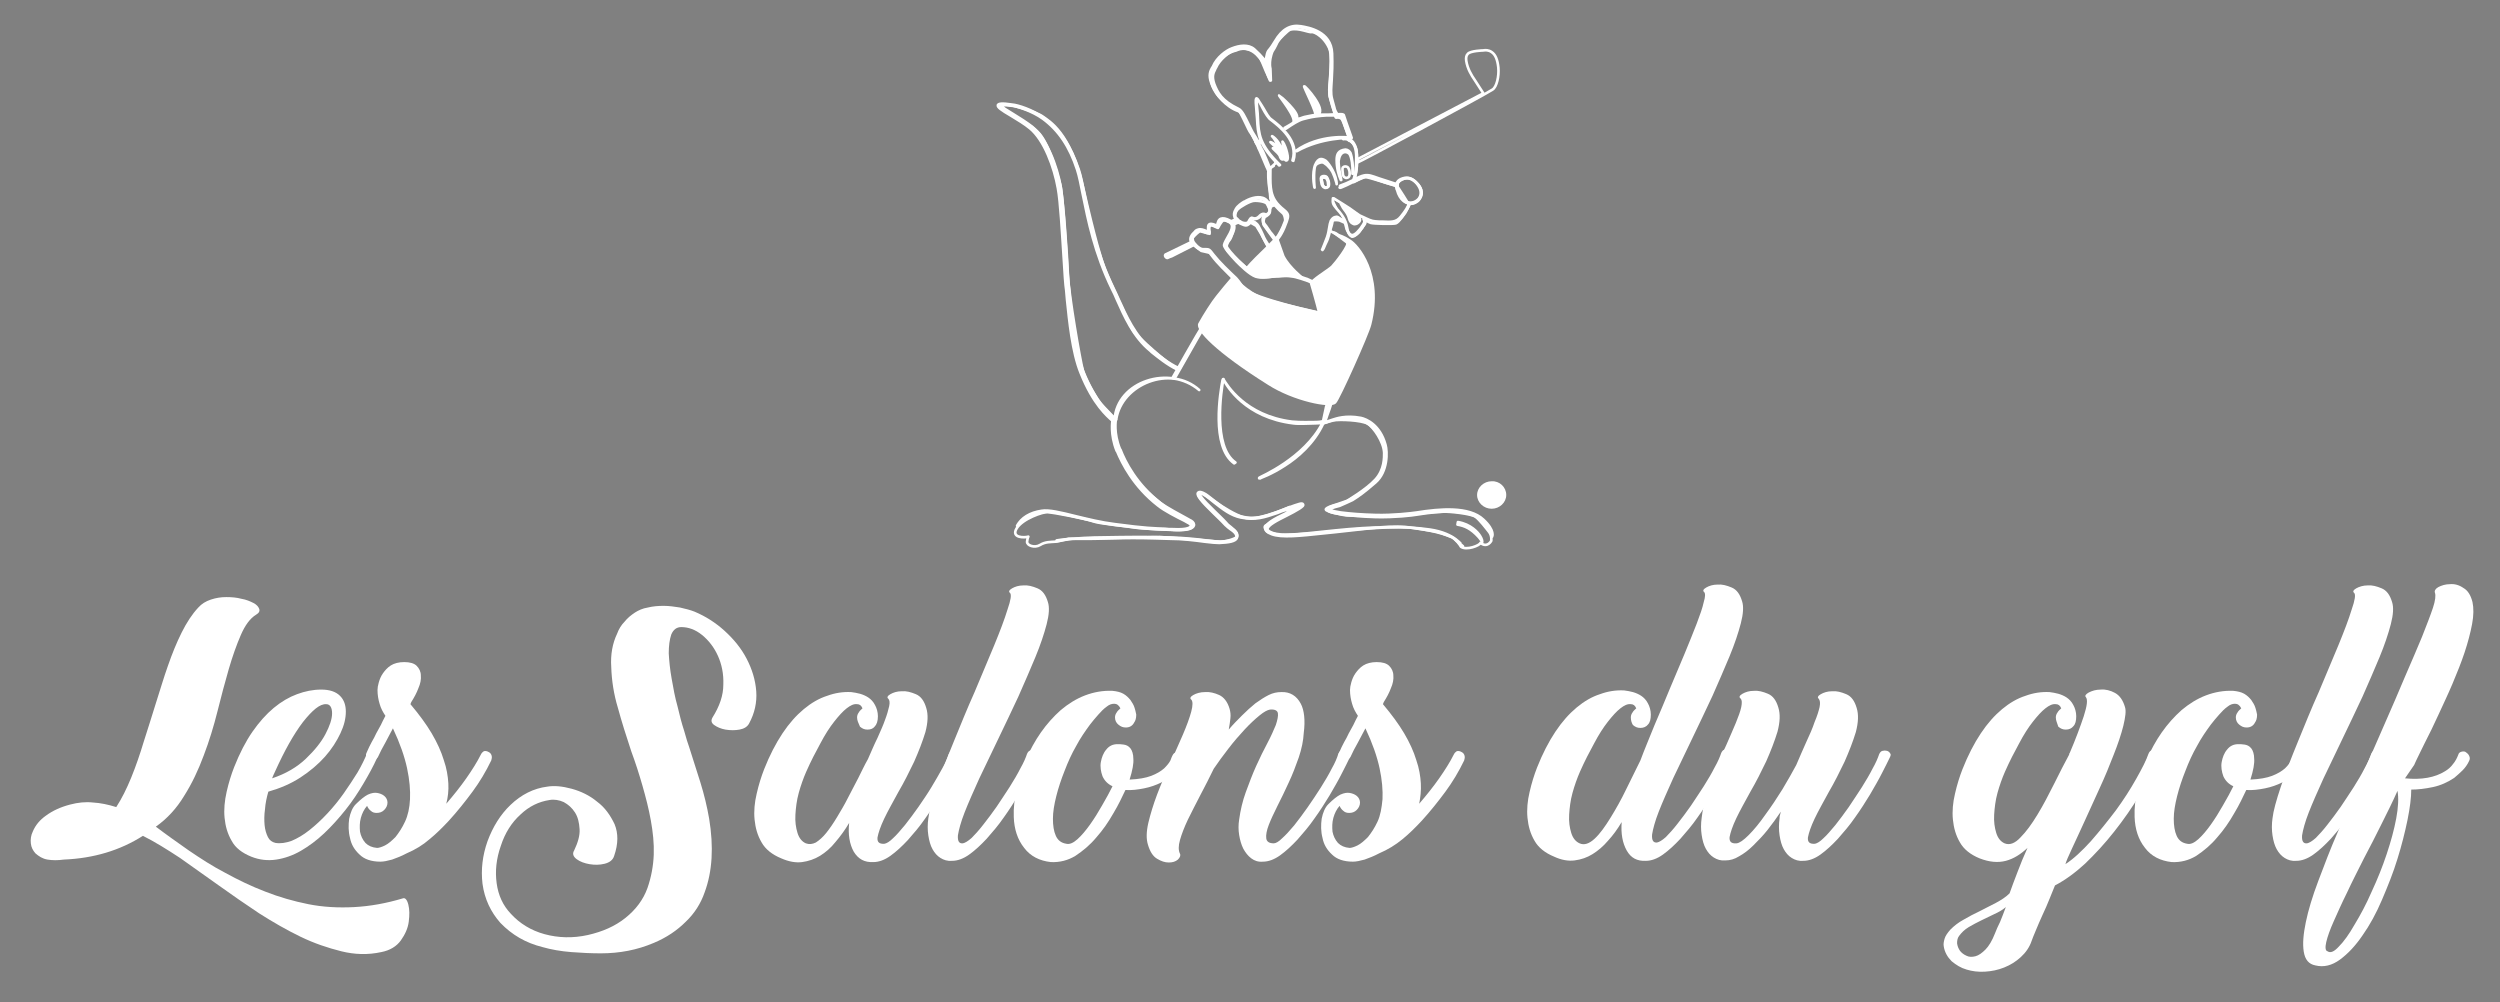 <?xml version="1.0" encoding="utf-8"?>
<!-- Generator: Adobe Illustrator 25.4.1, SVG Export Plug-In . SVG Version: 6.00 Build 0)  -->
<svg version="1.1" id="Calque_1" xmlns="http://www.w3.org/2000/svg" xmlns:xlink="http://www.w3.org/1999/xlink" x="0px" y="0px"
	 viewBox="0 0 600 240.5" style="enable-background:new 0 0 600 240.5;" xml:space="preserve">
<rect x="0" y="0" width="600" height="240.5" fill="#808080" stroke="none"/>
<style type="text/css">
	.st0{fill:none;stroke:#FFFFFF;stroke-width:0.64;stroke-linecap:round;stroke-linejoin:round;}
	.st1{fill:#FFFFFF;}
	.st2{fill:#344552;}
</style>
<g>
	<path class="st0" d="M267.8,100.7l-4.1-4.3c0,0-3.1-4.8-3.8-7.4c-0.7-2.6-3.4-18.3-3.6-23c-0.2-4.8-1.2-19.3-1.9-21.9
		c-0.7-2.6-2.8-10-5.3-12.4c-2.4-2.4-8.8-5.1-8.6-6.3c0.2-1.2,8.4,1.5,9.8,2.6c1.5,1.1,6.6,3.8,9.6,16.8c3,13.1,4.4,17.4,5.1,19.4
		c0.7,2,6,13.5,6.9,15.1c1,1.5,8.5,8.2,11,9.5l5.6-9.9l7.9-11.6l-5.9-6.6l-2.2-0.5l-1.6-1.3c0,0-0.9-1.1-0.5-1.8
		c0.5-0.6,1.6-1.7,1.9-1.6c0.4,0.1,2.2,0.6,2.2,0.6s-0.4-1.6,0.2-2c0.6-0.3,1.8,0.6,1.8,0.6s0.8-1.6,1.3-1.8
		c0.5-0.2,2.2,0.6,2.4,1.1c0.3,0.5-0.4,3-0.9,3.6c-0.5,0.5-1.1,1.9-0.5,2.6c0.6,0.7,5.1,4.6,5.1,4.6l4.8-5.2l-1.9-3.6l-1.1-1.8
		l-1.4-0.8c0,0-0.5,0.7-1.1,0.7c-0.5,0-2.3-0.8-2.5-1.4c-0.2-0.6-0.1-1.9,0.6-2.5c0.6-0.6,2.8-1.9,3.8-2c1-0.1,3,0.2,3.2,0.8
		c0.3,0.6,0.9,1.5,0.6,2.1c-0.3,0.6-1.2,1-1.2,1s-0.5,1.3-0.2,1.9c0.4,0.6,2.9,4,2.9,4l2.3-4.6c0,0,0-1.8-0.7-2.3
		c-0.7-0.5-2.9-2.9-2.9-3.4c-0.1-0.5-0.4-7.1-0.4-7.1s-2.3-5.8-3.1-6.6c-0.7-0.7-3-7-4.1-7.3c-3.3-1.1-5.4-4.3-5.5-4.7
		c-0.1-0.2-2.7-3.2,0.3-6.6c1.2-2.6,4.6-3.3,4.6-3.3s2.4-1.4,4.9,1c2.5,2.5,2.1,4,3.2,6.2c0.1,0.4-0.9-2.7-0.4-4.9
		c0.6-2.7,2.4-4.7,2.4-4.7s2.3-2.5,2.9-2.6c2-0.5,4.5,0.8,5.2,0.6c0.4-0.1,3.4,1.1,4.6,5.2c0.2,0.6-0.6,9.5-0.4,10.1
		c2.3,7.6,0.6,4.3,3,5.5c0.3,0.2,1.4,4.3,1.8,4.8c0.1,0.2,0.3,0.8-0.2,0.4c-0.8-0.5,1.7,0.4,1.9,2.7c0.1,1,0,4.1,0,4.1l-0.7,3.2
		c0,0,2.2-1.2,2.9-1.2c0.6,0,7.1,2.1,7.4,2.1c0.2,0,3,4.6,3,4.6l-0.9,1.8c0,0-1.6,2.4-2.3,2.6c-0.7,0.2-5.3,0.1-6-0.1
		c-0.6-0.2-1.7-0.9-1.7-0.9l0.3,1.1l-1.4,2c0,0-0.9,1-1.6,1.1c-0.6,0.1-1.4-1.8-1.4-1.8l-0.4-1.5c0,0-1-0.5-1.3-0.6
		c-0.4-0.1-1.7-0.2-1.7,0.2c0,0.5-0.6,2.3-0.6,2.3l1.3,0.7l2.7,1.6l5,16.4l-3.8,10.5l-5.3,11.4l-0.8,1.5l-0.9,4.2
		c0,0,1.3-0.5,2.6-0.8c1.4-0.3,6.7-0.1,8.3,0.8c1.3,0.8,3.8,4.3,3.9,7c0,1,0.1,4-2.1,6.4c-2.2,2.4-6.8,5.1-6.8,5.1l-2.6,0.9
		c0,0-2.6,0.7-2.5,1.2c0.1,0.5,4.1,1.3,4.9,1.4c0.7,0.1,10,0.2,10.7,0.2c0.6-0.1,10.5-1.1,12.3-1.1c1.8-0.1,7,0.5,8,1.2
		c1,0.7,2.6,2.8,3.3,3.7c0.7,0.9,0.5,2.1,0.5,2.1s-0.9,1.8-2.6,0.5c-0.1,0.6-3.4,1.9-4.7,0.9c-0.1-0.3-1.2-1.8-2.2-2.3
		c-2.2-1.1-8.6-2.4-12.2-2.4s-10.6,0.5-10.6,0.5l-10.4,1l-7.9,0.5l-3-0.8c0,0-1.3-1.1-0.5-1.6c0.7-0.5,5.1-2.8,5.1-2.8l0.6-1.6
		c0,0-6.3,2.8-9.7,2.7c-3.4-0.1-10.3-5.6-11-5.9c-0.7-0.2-1.6-0.3-1,0.7c0.6,1,5.1,5.3,5.1,5.3s2.5,2.3,3,2.6
		c0.5,0.2,1.3,1.3,0.9,1.8c-0.5,0.5-2.9,1.2-4.2,1.1c-1.3-0.1-12.8-1.1-14.2-1.1c-1.5,0-21.2,0.4-21.9,0.4c-0.6,0.1-1.8,0.5-3.1,0.7
		c-1.3,0.1-2.5,0-3.8,0.8c-1.3,0.8-3.2,0.1-3.1-0.8c0.1-0.9,0.3-1.2,0.3-1.2c-1,0.3-4.2,0.3-2.8-2c1.4-2.3,6.3-4,7.5-3.9
		c1.2,0.1,9.3,1.6,10.8,2.2c1.5,0.6,8.5,1.2,10,1.5c1.5,0.3,9.1,0.6,10.1,0.6c1.1,0,3.3-0.1,3.7-0.7c0.5-0.5-2.7-2.3-3.4-2.8
		c-0.7-0.4-7.4-4.6-11.2-10.1c-3.7-5.5-4.2-10.9-4.2-10.9V100.7z"/>
	<path class="st1" d="M244.1,126.2c0.9-1.8,3.4-2.7,6.4-3.3c1.5-0.3,4.5,0.4,7.9,1.2c2.9,0.7,6.1,1.5,9.4,1.9c7.4,1,9.7,1,12.1,1.1
		c0.6,0,1.2,0,1.9,0.1c3.5,0.2,4.5-0.5,4.7-1c0.2-0.4-0.1-0.9-0.6-1.2c-0.2-0.1-0.6-0.3-1.1-0.6c-1.6-0.9-4.7-2.5-6.3-3.7
		c-5.7-4.4-8.5-9.9-9.6-12.8l-0.1-0.1c-1.6-3.9-1-7-1-7.1l0-0.1l-0.1-0.1c-0.1-0.1-0.2-0.1-0.3-0.2c-1.1-0.9-4.4-3.7-7.4-11.1
		c-2-5.1-2.8-12.9-3.2-17.5l-0.2-2.1c-0.2-1.3-0.4-4.4-0.6-7.8c-0.4-6.1-0.9-13.6-1.4-16.8c-0.9-5.2-3.4-11.7-6.9-14.6
		c-1.3-1-3-2.1-4.5-3c-1.3-0.8-3-1.8-3-2.1c0,0,0,0,0,0c0,0,0.4-0.2,2.8,0.1c1,0.1,4.7,1.2,7.3,3.1c3.8,2.8,6.4,6.7,8.2,12.2
		c0.5,1.5,0.9,3.6,1.4,6.1c1.2,5.9,2.8,14,7,22.6c0.4,0.8,0.8,1.6,1.2,2.6c1.7,3.8,3.9,8.9,8,12.2l0.3,0.3c1.4,1.1,3.8,3.1,6.2,4.2
		l0.2-0.4c-2.4-1.1-4.7-3-6.1-4.1l-0.3-0.3c-4-3.2-6.2-8.3-7.9-12c-0.4-0.9-0.8-1.8-1.2-2.6c-4.2-8.6-5.8-16.6-7-22.5
		c-0.5-2.5-0.9-4.6-1.4-6.1c-1.9-5.6-4.5-9.5-8.4-12.4c-2.7-2-6.3-3.1-7.6-3.2c-2.6-0.4-3.2-0.2-3.4,0.1c-0.2,0.5,0.8,1.2,3.2,2.6
		c1.5,0.9,3.3,2,4.5,3c3.4,2.8,5.8,9.3,6.7,14.4c0.6,3.2,1,10.7,1.4,16.8c0.2,3.5,0.4,6.4,0.6,7.7l0.2,2.3
		c0.5,4.7,1.2,12.5,3.3,17.6c3,7.5,6.4,10.3,7.5,11.3c0.1,0.1,0.2,0.2,0.2,0.2l-0.1-0.2c0,0.1-0.6,3.3,1,7.3l0.1,0.1
		c1.2,2.9,4,8.5,9.8,13c1.6,1.3,4.6,2.8,6.4,3.7c0.5,0.3,0.9,0.5,1.1,0.6c0.3,0.2,0.5,0.4,0.4,0.7c-0.1,0.2-0.6,0.9-4.3,0.7
		c-0.7,0-1.3,0-1.9-0.1c-2.5-0.1-4.6-0.1-12-1.1c-3.3-0.4-6.5-1.2-9.4-1.9c-3.6-0.9-6.5-1.6-8.2-1.3
		C247.2,123,245.1,124.3,244.1,126.2L244.1,126.2L244.1,126.2z"/>
	<path class="st0" d="M244.1,126.2c0.9-1.8,3.4-2.7,6.4-3.3c1.5-0.3,4.5,0.4,7.9,1.2c2.9,0.7,6.1,1.5,9.4,1.9c7.4,1,9.7,1,12.1,1.1
		c0.6,0,1.2,0,1.9,0.1c3.5,0.2,4.5-0.5,4.7-1c0.2-0.4-0.1-0.9-0.6-1.2c-0.2-0.1-0.6-0.3-1.1-0.6c-1.6-0.9-4.7-2.5-6.3-3.7
		c-5.7-4.4-8.5-9.9-9.6-12.8l-0.1-0.1c-1.6-3.9-1-7-1-7.1l0-0.1l-0.1-0.1c-0.1-0.1-0.2-0.1-0.3-0.2c-1.1-0.9-4.4-3.7-7.4-11.1
		c-2-5.1-2.8-12.9-3.2-17.5l-0.2-2.1c-0.2-1.3-0.4-4.4-0.6-7.8c-0.4-6.1-0.9-13.6-1.4-16.8c-0.9-5.2-3.4-11.7-6.9-14.6
		c-1.3-1-3-2.1-4.5-3c-1.3-0.8-3-1.8-3-2.1c0,0,0,0,0,0c0,0,0.4-0.2,2.8,0.1c1,0.1,4.7,1.2,7.3,3.1c3.8,2.8,6.4,6.7,8.2,12.2
		c0.5,1.5,0.9,3.6,1.4,6.1c1.2,5.9,2.8,14,7,22.6c0.4,0.8,0.8,1.6,1.2,2.6c1.7,3.8,3.9,8.9,8,12.2l0.3,0.3c1.4,1.1,3.8,3.1,6.2,4.2
		l0.2-0.4c-2.4-1.1-4.7-3-6.1-4.1l-0.3-0.3c-4-3.2-6.2-8.3-7.9-12c-0.4-0.9-0.8-1.8-1.2-2.6c-4.2-8.6-5.8-16.6-7-22.5
		c-0.5-2.5-0.9-4.6-1.4-6.1c-1.9-5.6-4.5-9.5-8.4-12.4c-2.7-2-6.3-3.1-7.6-3.2c-2.6-0.4-3.2-0.2-3.4,0.1c-0.2,0.5,0.8,1.2,3.2,2.6
		c1.5,0.9,3.3,2,4.5,3c3.4,2.8,5.8,9.3,6.7,14.4c0.6,3.2,1,10.7,1.4,16.8c0.2,3.5,0.4,6.4,0.6,7.7l0.2,2.3
		c0.5,4.7,1.2,12.5,3.3,17.6c3,7.5,6.4,10.3,7.5,11.3c0.1,0.1,0.2,0.2,0.2,0.2l-0.1-0.2c0,0.1-0.6,3.3,1,7.3l0.1,0.1
		c1.2,2.9,4,8.5,9.8,13c1.6,1.3,4.6,2.8,6.4,3.7c0.5,0.3,0.9,0.5,1.1,0.6c0.3,0.2,0.5,0.4,0.4,0.7c-0.1,0.2-0.6,0.9-4.3,0.7
		c-0.7,0-1.3,0-1.9-0.1c-2.5-0.1-4.6-0.1-12-1.1c-3.3-0.4-6.5-1.2-9.4-1.9c-3.6-0.9-6.5-1.6-8.2-1.3
		C247.2,123,245.1,124.3,244.1,126.2L244.1,126.2L244.1,126.2z"/>
	<path class="st1" d="M296,66.5c-1.4,1.6-2.7,3.2-3.9,4.7c-1,1.2-3.1,4.5-4.2,6.5c-0.8,1.3,4,6.5,16.6,14.4
		c6.1,3.9,14.8,5.6,15.9,4.5c0.9-0.9,7.8-16.3,8.4-18.7c3.1-12.2-3.1-19.1-4.8-20.1c-1.8-1.2-2.5-1.2-2.8-1.4
		c-0.4-0.3-0.7-0.5-1.1-0.6l3.2,2.4c0.8,0.4-2.8,5-3.6,5.8c-0.8,0.8-5.2,3.4-5,4.1c1.1,3.7,2,7.2,1.9,7c-0.1-0.2-7.7-1.6-13.3-3.4
		C299.1,70.2,296,66.5,296,66.5"/>
	<path class="st0" d="M296,66.5c-1.4,1.6-2.7,3.2-3.9,4.7c-1,1.2-3.1,4.5-4.2,6.5c-0.8,1.3,4,6.5,16.6,14.4
		c6.1,3.9,14.8,5.6,15.9,4.5c0.9-0.9,7.8-16.3,8.4-18.7c3.1-12.2-3.1-19.1-4.8-20.1c-1.8-1.2-2.5-1.2-2.8-1.4
		c-0.4-0.3-0.7-0.5-1.1-0.6l3.2,2.4c0.8,0.4-2.8,5-3.6,5.8c-0.8,0.8-5.2,3.4-5,4.1c1.1,3.7,2,7.2,1.9,7c-0.1-0.2-7.7-1.6-13.3-3.4
		C299.1,70.2,296,66.5,296,66.5z"/>
	<path class="st1" d="M306.4,57c-0.1,0.2-1.2,1.3-2.2,2.3c-1.6,1.6-3.9,3.7-5.1,5.3l2.9,1.8c1.6,0.5,3.3-0.2,4.9-0.1
		c0.7,0,3.3-0.4,5.6,0.4c0.3,0.1-3-2.3-4.5-5.2L306.4,57z"/>
	<path class="st0" d="M306.4,57c-0.1,0.2-1.2,1.3-2.2,2.3c-1.6,1.6-3.9,3.7-5.1,5.3l2.9,1.8c1.6,0.5,3.3-0.2,4.9-0.1
		c0.7,0,3.3-0.4,5.6,0.4c0.3,0.1-3-2.3-4.5-5.2L306.4,57z"/>
	<path class="st1" d="M287.8,93.6c-6.9-6.2-18.6-1.4-19.9,7c-0.1,0.7-0.4-0.5-0.4,0.1C268.1,91.5,280.7,87.5,287.8,93.6"/>
	<path class="st0" d="M287.8,93.6c-6.9-6.2-18.6-1.4-19.9,7c-0.1,0.7-0.4-0.5-0.4,0.1C268.1,91.5,280.7,87.5,287.8,93.6"/>
	<path class="st1" d="M288.6,78.2c-0.8,1.2-7,12.1-7.2,12.5l0.6,0.1l0-0.1c0.1-0.1,6-10.7,6.8-11.9L288.6,78.2z"/>
	<path class="st0" d="M288.6,78.2c-0.8,1.2-7,12.1-7.2,12.5l0.6,0.1l0-0.1c0.1-0.1,6-10.7,6.8-11.9L288.6,78.2z"/>
	<path class="st1" d="M293.6,91c0,0-0.1-0.1-0.2,0.3c-0.5,2.7-2.8,15.9,2.8,19.9l0.3-0.2C291,107.2,293.1,93.7,293.6,91"/>
	<path class="st0" d="M293.6,91c0,0-0.1-0.1-0.2,0.3c-0.5,2.7-2.8,15.9,2.8,19.9l0.3-0.2C291,107.2,293.1,93.7,293.6,91"/>
	<path class="st1" d="M293.6,91c0,0,0.1,0.2,0.1,0.2c0.8,1.5,5.2,9,16.7,10.4c1.4,0.2,3.9,0,5.3,0c0.8,0,1.5-0.1,1.7-0.1
		c0,0,0,0,0,0c-4.3,8.5-15,13-15.1,13.1l0.1,0.1l0,0.1c0,0,0,0,0.1,0l-0.1-0.2c-0.1,0-0.2,0.1-0.2,0.1l0,0.1l0.1,0
		c0.1,0,2.9-1,6.1-3.1c3-1.9,7-5.3,9.2-10.1c0,0,0.1-0.4,0.1-0.5c-0.1-0.1-0.6,0.2-1.9,0.2c-1.4,0-3.5,0.1-5.7-0.1
		C298.8,99.8,294.4,92.3,293.6,91"/>
	<path class="st0" d="M293.6,91c0,0,0.1,0.2,0.1,0.2c0.8,1.5,5.2,9,16.7,10.4c1.4,0.2,3.9,0,5.3,0c0.8,0,1.5-0.1,1.7-0.1
		c0,0,0,0,0,0c-4.3,8.5-15,13-15.1,13.1l0.1,0.1l0,0.1c0,0,0,0,0.1,0l-0.1-0.2c-0.1,0-0.2,0.1-0.2,0.1l0,0.1l0.1,0
		c0.1,0,2.9-1,6.1-3.1c3-1.9,7-5.3,9.2-10.1c0,0,0.1-0.4,0.1-0.5c-0.1-0.1-0.6,0.2-1.9,0.2c-1.4,0-3.5,0.1-5.7-0.1
		C298.8,99.8,294.4,92.3,293.6,91"/>
	<path class="st1" d="M319.2,96.4c-0.1,0.2-1.5,4.6-1.4,4.7c0.1,0.1,0.3,0,0.2,0.3c-0.1,0.2,1.1-0.4,2-0.6c1-0.2,3.7-0.6,6.6,0.1
		c1.4,0.3,4.4,2.1,5.7,6.6c0.4,1.6,0.2,4.7-1.1,6.7c-2.2,3.2-7.7,6.1-9.1,6.6c-0.1,0.1-0.4,0.1-0.7,0.2c-1.6,0.4-2.7,0.7-2.7,1.3
		c0,0.4,0.4,0.7,3.1,1.1c2.4,0.3,4.8,0.6,8.4,0.7c4.6,0.1,8.8-0.4,9.9-0.6c5.6-0.9,12.4-1.5,15.6,1.5c2.7,2.5,2.5,3.6,2.4,3.7l0,0.1
		c0,0,0.8-1.4-2.1-4.1c-3.4-3.2-10.4-2.6-16-1.7c-1.4,0.2-5.6,0.7-9.8,0.6c-3.6-0.1-6-0.3-8.4-0.6c-2.6-0.4-2.7-0.7-2.7-0.7
		c0-0.2,0.8-0.5,2.4-0.9c0.3-0.1,2.9-1.3,3.1-1.4c1.4-0.9,2.5-1.6,5.5-4.2c3-2.6,2.9-7.4,2.4-9.1c-1.3-4.7-4.5-6.1-5.9-6.4
		c-3.7-0.7-6,0.2-6.7,0.4c-0.7,0.2-1.7,0.6-1.7,0.6c-0.5,0.1,1-3,1.3-4.6L319.2,96.4z"/>
	<path class="st0" d="M319.2,96.4c-0.1,0.2-1.5,4.6-1.4,4.7c0.1,0.1,0.3,0,0.2,0.3c-0.1,0.2,1.1-0.4,2-0.6c1-0.2,3.7-0.6,6.6,0.1
		c1.4,0.3,4.4,2.1,5.7,6.6c0.4,1.6,0.2,4.7-1.1,6.7c-2.2,3.2-7.7,6.1-9.1,6.6c-0.1,0.1-0.4,0.1-0.7,0.2c-1.6,0.4-2.7,0.7-2.7,1.3
		c0,0.4,0.4,0.7,3.1,1.1c2.4,0.3,4.8,0.6,8.4,0.7c4.6,0.1,8.8-0.4,9.9-0.6c5.6-0.9,12.4-1.5,15.6,1.5c2.7,2.5,2.5,3.6,2.4,3.7l0,0.1
		c0,0,0.8-1.4-2.1-4.1c-3.4-3.2-10.4-2.6-16-1.7c-1.4,0.2-5.6,0.7-9.8,0.6c-3.6-0.1-6-0.3-8.4-0.6c-2.6-0.4-2.7-0.7-2.7-0.7
		c0-0.2,0.8-0.5,2.4-0.9c0.3-0.1,2.9-1.3,3.1-1.4c1.4-0.9,2.5-1.6,5.5-4.2c3-2.6,2.9-7.4,2.4-9.1c-1.3-4.7-4.5-6.1-5.9-6.4
		c-3.7-0.7-6,0.2-6.7,0.4c-0.7,0.2-1.7,0.6-1.7,0.6c-0.5,0.1,1-3,1.3-4.6L319.2,96.4z"/>
	<path class="st1" d="M253.6,129.7c3.5-0.6,6-0.3,9-0.4l4.3-0.1c3.4-0.1,6.6-0.1,10.3,0l3.4,0.1c3.2,0,6.3,0.4,8.5,0.7
		c1.6,0.2,2.8,0.3,3.5,0.3c2.5-0.1,3.8-0.4,4.2-1.1c0.2-0.4,0.2-0.8,0-1.3c-0.3-0.5-0.8-0.9-1.4-1.4c-0.4-0.3-0.8-0.6-1.1-1
		c-1-1.1-2-2-2.8-2.8c-0.7-0.7-1.3-1.3-1.9-1.9c-2-2.1-1.8-2.5-1.8-2.5c0,0,0,0,0,0c0.1-0.1,0.8,0.2,1.7,0.8c0.7,0.5,1.3,1,1.8,1.4
		c2.3,1.8,4.1,3.2,6.5,3.7c3.6,0.7,5.5,0,8.8-1.1c0.7-0.3,1.5-0.6,2.3-0.8c1.4-0.5,3.1-1.2,3.4-1.1c0,0-0.1,0-0.1-0.1
		c0-0.1,0-0.1,0-0.1c0,0-0.1,0.2-0.8,0.6c-0.7,0.5-1.8,1.1-3,1.7c-2.5,1.2-4.8,2.4-4.7,3.6c0,0.5,0.5,0.9,1.5,1.3
		c2.4,0.9,6.8,0.4,12.5-0.2l2.9-0.3c8.7-0.9,13.5-1.8,18.5-1c6.5,1.1,4.4,0.3,9.6,2.3c1.5,1.3,2.4,2.1,2.4,2.1c-0.1,0-1.8-3.1-7.9-4
		c-6.1-0.9-13.9-0.7-22.7,0.2l-2.9,0.3c-5.6,0.6-10,1.1-12.2,0.3c-0.8-0.3-1.2-0.6-1.2-0.9c-0.1-0.9,2.5-2.2,4.5-3.2
		c1.2-0.6,2.3-1.2,3.1-1.7c0.9-0.6,1.1-0.8,0.9-1.1c-0.2-0.3-0.7-0.2-3.9,1c-0.8,0.3-1.5,0.6-2.3,0.9c-3.3,1.2-5.1,1.8-8.5,1.1
		c-2.4-0.5-4-1.8-6.3-3.6c-0.6-0.5-1.2-0.9-1.8-1.4c-0.6-0.5-1.9-1.2-2.3-0.8c-0.3,0.2-0.4,0.8,1.8,3.1c0.6,0.6,1.2,1.2,1.9,1.9
		c0.8,0.8,1.8,1.7,2.8,2.8c0.4,0.4,0.8,0.7,1.2,1c0.6,0.4,1.1,0.8,1.3,1.2c0.2,0.4,0.2,0.7,0.1,0.9c-0.5,0.7-2.4,0.8-3.8,0.9
		c-0.7,0-1.9-0.1-3.4-0.3c-2.2-0.3-5.3-0.6-8.5-0.7l-4-0.1c-3.7-0.1-13.5,0.1-13.5,0.1s-5.6,0-9.9,0.9L253.6,129.7z"/>
	<path class="st0" d="M253.6,129.7c3.5-0.6,6-0.3,9-0.4l4.3-0.1c3.4-0.1,6.6-0.1,10.3,0l3.4,0.1c3.2,0,6.3,0.4,8.5,0.7
		c1.6,0.2,2.8,0.3,3.5,0.3c2.5-0.1,3.8-0.4,4.2-1.1c0.2-0.4,0.2-0.8,0-1.3c-0.3-0.5-0.8-0.9-1.4-1.4c-0.4-0.3-0.8-0.6-1.1-1
		c-1-1.1-2-2-2.8-2.8c-0.7-0.7-1.3-1.3-1.9-1.9c-2-2.1-1.8-2.5-1.8-2.5c0,0,0,0,0,0c0.1-0.1,0.8,0.2,1.7,0.8c0.7,0.5,1.3,1,1.8,1.4
		c2.3,1.8,4.1,3.2,6.5,3.7c3.6,0.7,5.5,0,8.8-1.1c0.7-0.3,1.5-0.6,2.3-0.8c1.4-0.5,3.1-1.2,3.4-1.1c0,0-0.1,0-0.1-0.1
		c0-0.1,0-0.1,0-0.1c0,0-0.1,0.2-0.8,0.6c-0.7,0.5-1.8,1.1-3,1.7c-2.5,1.2-4.8,2.4-4.7,3.6c0,0.5,0.5,0.9,1.5,1.3
		c2.4,0.9,6.8,0.4,12.5-0.2l2.9-0.3c8.7-0.9,13.5-1.8,18.5-1c6.5,1.1,4.4,0.3,9.6,2.3c1.5,1.3,2.4,2.1,2.4,2.1c-0.1,0-1.8-3.1-7.9-4
		c-6.1-0.9-13.9-0.7-22.7,0.2l-2.9,0.3c-5.6,0.6-10,1.1-12.2,0.3c-0.8-0.3-1.2-0.6-1.2-0.9c-0.1-0.9,2.5-2.2,4.5-3.2
		c1.2-0.6,2.3-1.2,3.1-1.7c0.9-0.6,1.1-0.8,0.9-1.1c-0.2-0.3-0.7-0.2-3.9,1c-0.8,0.3-1.5,0.6-2.3,0.9c-3.3,1.2-5.1,1.8-8.5,1.1
		c-2.4-0.5-4-1.8-6.3-3.6c-0.6-0.5-1.2-0.9-1.8-1.4c-0.6-0.5-1.9-1.2-2.3-0.8c-0.3,0.2-0.4,0.8,1.8,3.1c0.6,0.6,1.2,1.2,1.9,1.9
		c0.8,0.8,1.8,1.7,2.8,2.8c0.4,0.4,0.8,0.7,1.2,1c0.6,0.4,1.1,0.8,1.3,1.2c0.2,0.4,0.2,0.7,0.1,0.9c-0.5,0.7-2.4,0.8-3.8,0.9
		c-0.7,0-1.9-0.1-3.4-0.3c-2.2-0.3-5.3-0.6-8.5-0.7l-4-0.1c-3.7-0.1-13.5,0.1-13.5,0.1s-5.6,0-9.9,0.9L253.6,129.7z"/>
	<path class="st1" d="M306.4,57.7c0.1-0.1,1.3-1.4,2.2-4l0.2-0.5c0.4-1.2,0.6-1.8-0.5-2.7c-0.4-0.3-1.1-0.9-1.8-1.7
		c-1.9-2.3-1.6-4.9-1.6-8.5l-0.4,0c-0.2,0.4-0.4,6.3,1.6,8.8c0.7,0.9,1.4,1.4,1.9,1.8c0.9,0.7,0.8,1,0.4,2.2l-0.2,0.5
		c-0.9,2.5-2.1,3.8-2.1,3.9l-0.1,0.1l0.1,0.1"/>
	<path class="st0" d="M306.4,57.7c0.1-0.1,1.3-1.4,2.2-4l0.2-0.5c0.4-1.2,0.6-1.8-0.5-2.7c-0.4-0.3-1.1-0.9-1.8-1.7
		c-1.9-2.3-1.6-4.9-1.6-8.5l-0.4,0c-0.2,0.4-0.4,6.3,1.6,8.8c0.7,0.9,1.4,1.4,1.9,1.8c0.9,0.7,0.8,1,0.4,2.2l-0.2,0.5
		c-0.9,2.5-2.1,3.8-2.1,3.9l-0.1,0.1l0.1,0.1"/>
	<path class="st1" d="M310.4,38.6c1.5-4.8-3.3-8.4-5.1-9.8c-0.3-0.2-0.5-0.4-0.6-0.5c-0.7-0.8-1.3-2.1-1.9-3c-0.6-1-1.2-1.7-1.2-1.7
		c-0.2,0-0.3,0.3-0.1,2.3c0.1,1,0.1,1.8,0.2,2.6c0.2,3.7,0.3,6.2,5.3,11.2l0.2-0.1c-5-4.9-5.1-7.4-5.3-11.1c0-0.8-0.1-1.7-0.2-2.7
		c-0.2-1.8,0-1.8,0.1-1.8c0,0-0.1-0.3-0.1-0.3c0.2,0,0.6,0.9,1,1.6c0.5,1,1.2,2.3,1.9,3.1c0.1,0.1,0.3,0.3,0.6,0.5
		c1.8,1.4,6.5,5,5,9.6L310.4,38.6z"/>
	<path class="st0" d="M310.4,38.6c1.5-4.8-3.3-8.4-5.1-9.8c-0.3-0.2-0.5-0.4-0.6-0.5c-0.7-0.8-1.3-2.1-1.9-3c-0.6-1-1.2-1.7-1.2-1.7
		c-0.2,0-0.3,0.3-0.1,2.3c0.1,1,0.1,1.8,0.2,2.6c0.2,3.7,0.3,6.2,5.3,11.2l0.2-0.1c-5-4.9-5.1-7.4-5.3-11.1c0-0.8-0.1-1.7-0.2-2.7
		c-0.2-1.8,0-1.8,0.1-1.8c0,0-0.1-0.3-0.1-0.3c0.2,0,0.6,0.9,1,1.6c0.5,1,1.2,2.3,1.9,3.1c0.1,0.1,0.3,0.3,0.6,0.5
		c1.8,1.4,6.5,5,5,9.6L310.4,38.6z"/>
	<path class="st1" d="M335.4,44.2c-0.1,0-0.1,0-0.1,0c0,0,0,0-0.1,0c-1.9-0.6-3.3-1.1-4.3-1.4c-1.7-0.6-2.4-0.9-3.5-0.7
		c-0.6,0.1-1.7,0.6-2.8,1.2c-1,0.5-1.9,0.9-2.8,1.2c-0.2,0.1-0.2,0.1-0.2,0.1c0,0,0.1,0,0.1,0.1c0,0,0,0.1,0,0.1
		c0.1-0.1,2.1-0.9,3.2-1.4l0,0l0,0c0.5-1,0.8-2.8,0.8-5.2c0-3-0.8-4.1-1.5-4.6c-0.5-0.3-1.3-0.5-1.9-0.3l0.1,0.1
		c0.4-0.1,1.1,0,1.7,0.4c0.7,0.4,1.5,1.6,1.4,4.4c0,2.4-0.3,4.1-0.8,5.2l0.1,0l-1.6,0.7c-1.7,0.8-1.7,0.8-1.7,0.9
		c0.1,0.1,0.1,0.1,0.4,0c0.8-0.3,1.8-0.8,2.8-1.3c1.1-0.5,2.2-1.1,2.7-1.2c1-0.2,1.7,0.1,3.3,0.7c1,0.4,2.3,0.8,4.3,1.4
		c0.1,0,0.1,0,0.2,0c0,0,0,0,0.1,0L335.4,44.2z"/>
	<path class="st0" d="M335.4,44.2c-0.1,0-0.1,0-0.1,0c0,0,0,0-0.1,0c-1.9-0.6-3.3-1.1-4.3-1.4c-1.7-0.6-2.4-0.9-3.5-0.7
		c-0.6,0.1-1.7,0.6-2.8,1.2c-1,0.5-1.9,0.9-2.8,1.2c-0.2,0.1-0.2,0.1-0.2,0.1c0,0,0.1,0,0.1,0.1c0,0,0,0.1,0,0.1
		c0.1-0.1,2.1-0.9,3.2-1.4l0,0l0,0c0.5-1,0.8-2.8,0.8-5.2c0-3-0.8-4.1-1.5-4.6c-0.5-0.3-1.3-0.5-1.9-0.3l0.1,0.1
		c0.4-0.1,1.1,0,1.7,0.4c0.7,0.4,1.5,1.6,1.4,4.4c0,2.4-0.3,4.1-0.8,5.2l0.1,0l-1.6,0.7c-1.7,0.8-1.7,0.8-1.7,0.9
		c0.1,0.1,0.1,0.1,0.4,0c0.8-0.3,1.8-0.8,2.8-1.3c1.1-0.5,2.2-1.1,2.7-1.2c1-0.2,1.7,0.1,3.3,0.7c1,0.4,2.3,0.8,4.3,1.4
		c0.1,0,0.1,0,0.2,0c0,0,0,0,0.1,0L335.4,44.2z"/>
	<path class="st1" d="M319.9,47.6c-0.1,1.2,0,1.4,0.9,2.5c0.9,1,2.2,2.5,2.5,4.5c0.2,1.3,0.6,1.9,1.1,2c0.9,0.2,2-1.3,2.5-1.9
		c0.1-0.1,0.1-0.1,0.1-0.2c1-1.3,0.8-1.7,0.6-2c0,0,0-0.1-0.1-0.1l-0.2,0.1c0,0,0,0.1,0.1,0.1c0.1,0.2,0.3,0.6-0.6,1.8
		c0,0-0.1,0.1-0.1,0.2c-0.4,0.5-1.5,2-2.3,1.8c-0.5-0.1-1-0.7-1.2-1.9"/>
	<path class="st0" d="M319.9,47.6c-0.1,1.2,0,1.4,0.9,2.5c0.9,1,2.2,2.5,2.5,4.5c0.2,1.3,0.6,1.9,1.1,2c0.9,0.2,2-1.3,2.5-1.9
		c0.1-0.1,0.1-0.1,0.1-0.2c1-1.3,0.8-1.7,0.6-2c0,0,0-0.1-0.1-0.1l-0.2,0.1c0,0,0,0.1,0.1,0.1c0.1,0.2,0.3,0.6-0.6,1.8
		c0,0-0.1,0.1-0.1,0.2c-0.4,0.5-1.5,2-2.3,1.8c-0.5-0.1-1-0.7-1.2-1.9"/>
	<path class="st1" d="M286,57.9c0.2,0.6,1.4,2,2.5,2.1c0.3,0,0.6,0,0.8,0.1c0.6,0,0.6,0,1.5,1.2c1.4,1.9,3.6,4,5.5,5.8
		c0.7,0.7,1.4,1.3,2,1.9c3.7,3.7,15,5.7,18.6,6.6l0.1-0.4c-0.2,0-16-3.6-18.3-5.8c-0.6-0.6-1.3-1.9-2-2.6c-1.9-1.8-4.1-3.9-5.5-5.7
		c-0.9-1.2-1-1.3-1.9-1.3c-0.2,0-0.4,0-0.7,0c-0.9-0.1-2-1.4-2.2-1.8L286,57.9z"/>
	<path class="st0" d="M286,57.9c0.2,0.6,1.4,2,2.5,2.1c0.3,0,0.6,0,0.8,0.1c0.6,0,0.6,0,1.5,1.2c1.4,1.9,3.6,4,5.5,5.8
		c0.7,0.7,1.4,1.3,2,1.9c3.7,3.7,15,5.7,18.6,6.6l0.1-0.4c-0.2,0-16-3.6-18.3-5.8c-0.6-0.6-1.3-1.9-2-2.6c-1.9-1.8-4.1-3.9-5.5-5.7
		c-0.9-1.2-1-1.3-1.9-1.3c-0.2,0-0.4,0-0.7,0c-0.9-0.1-2-1.4-2.2-1.8L286,57.9z"/>
	<path class="st1" d="M315.4,68c-0.1-0.4-1.2-0.8-1.6-1c-0.1,0-0.1-0.1-0.3-0.1c-0.9-0.3-3.4-1.3-5.9-1c-4.8,0.5-5.5,0.4-5.9,0.2
		c-0.9-0.4-2.6-1.7-4.4-3.5c-1.7-1.7-2.7-2.9-3-3.6c-0.1-0.2,0.3-0.9,0.7-1.5c0.9-1.5,2.1-3.5,0.3-4.5c-1.1-0.6-1.8-0.7-2.3-0.5
		c-0.5,0.2-0.8,0.8-0.9,1.9c0,0,0-0.1,0.1-0.1c0,0,0.1,0,0.1,0c-0.1,0-0.2-0.1-0.4-0.2c-0.5-0.2-1.1-0.5-1.6-0.3
		c-0.4,0.2-0.4,0.7-0.3,1.7c0,0.3,0,0,0,0c0,0,0,0.1,0,0.1c-0.1,0-0.4-0.1-0.6-0.2c-0.5-0.2-1.2-0.5-1.8-0.3
		c-0.4,0.1-0.7,0.3-0.8,0.5c0,0,0,0,0,0c-0.9,0.8-1.3,1.6-1,2.3l0.5-0.2c-0.3-0.9,0.3-1.3,0.8-1.9c0,0,0,0,0.1-0.1
		c0.1-0.1,0.3-0.3,0.5-0.3c0.4-0.1,1,0.1,1.4,0.3c0.4,0.2,0.8,0.3,1,0.2c0.2-0.1,0.3,0,0.1-0.6c-0.2-1,0-1.2,0.1-1.3
		c0.2-0.1,0.7,0.1,1.1,0.3c0.4,0.2,0.6,0.3,0.8,0.2c0.1,0,0.1-0.1,0.2-0.2c0.1-0.9,0.3-1.4,0.7-1.5c0.3-0.1,1,0,1.9,0.5
		c1.3,0.7,0.5,2.2-0.5,3.9c-0.5,0.9-0.8,1.5-0.7,1.8c0.3,0.8,1.3,2,3,3.8c0.9,0.9,3.1,3.1,4.6,3.6c0.6,0.2,1.3,0.3,6.2-0.2
		c2.4-0.2,4.7,0.7,5.6,1c0.1,0,0.2,0.1,0.3,0.1c0.7,0.2,1.2,0.5,1.3,0.7"/>
	<path class="st0" d="M315.4,68c-0.1-0.4-1.2-0.8-1.6-1c-0.1,0-0.1-0.1-0.3-0.1c-0.9-0.3-3.4-1.3-5.9-1c-4.8,0.5-5.5,0.4-5.9,0.2
		c-0.9-0.4-2.6-1.7-4.4-3.5c-1.7-1.7-2.7-2.9-3-3.6c-0.1-0.2,0.3-0.9,0.7-1.5c0.9-1.5,2.1-3.5,0.3-4.5c-1.1-0.6-1.8-0.7-2.3-0.5
		c-0.5,0.2-0.8,0.8-0.9,1.9c0,0,0-0.1,0.1-0.1c0,0,0.1,0,0.1,0c-0.1,0-0.2-0.1-0.4-0.2c-0.5-0.2-1.1-0.5-1.6-0.3
		c-0.4,0.2-0.4,0.7-0.3,1.7c0,0.3,0,0,0,0c0,0,0,0.1,0,0.1c-0.1,0-0.4-0.1-0.6-0.2c-0.5-0.2-1.2-0.5-1.8-0.3
		c-0.4,0.1-0.7,0.3-0.8,0.5c0,0,0,0,0,0c-0.9,0.8-1.3,1.6-1,2.3l0.5-0.2c-0.3-0.9,0.3-1.3,0.8-1.9c0,0,0,0,0.1-0.1
		c0.1-0.1,0.3-0.3,0.5-0.3c0.4-0.1,1,0.1,1.4,0.3c0.4,0.2,0.8,0.3,1,0.2c0.2-0.1,0.3,0,0.1-0.6c-0.2-1,0-1.2,0.1-1.3
		c0.2-0.1,0.7,0.1,1.1,0.3c0.4,0.2,0.6,0.3,0.8,0.2c0.1,0,0.1-0.1,0.2-0.2c0.1-0.9,0.3-1.4,0.7-1.5c0.3-0.1,1,0,1.9,0.5
		c1.3,0.7,0.5,2.2-0.5,3.9c-0.5,0.9-0.8,1.5-0.7,1.8c0.3,0.8,1.3,2,3,3.8c0.9,0.9,3.1,3.1,4.6,3.6c0.6,0.2,1.3,0.3,6.2-0.2
		c2.4-0.2,4.7,0.7,5.6,1c0.1,0,0.2,0.1,0.3,0.1c0.7,0.2,1.2,0.5,1.3,0.7"/>
	<path class="st0" d="M325.6,39.1c0.7-0.2,31.2-16.6,32.6-17.6c1-0.6,1.6-3.2,1.4-5.3c-0.2-1.9-0.7-3.1-1.6-3.7
		c-0.7-0.5-1.5-0.5-2-0.4c-0.1,0-3.1,0.1-3.7,0.8c-0.4,0.4-0.5,0.9-0.4,1.7c0.3,1.9,1.2,3.4,2.1,4.7l2,3.1L326,38.1L325.6,39.1z"/>
	<path class="st1" d="M286.1,58l-6.2,3l-0.2,0.1c0,0-0.2,0.2,0,0.5c0.3,0.4,0.5,0.3,0.5,0.3c0.6-0.3,0.7-0.3,1-0.4
		c0.8-0.4,2.6-1.3,5.5-2.8L286.1,58"/>
	<path class="st0" d="M286.1,58l-6.2,3l-0.2,0.1c0,0-0.2,0.2,0,0.5c0.3,0.4,0.5,0.3,0.5,0.3c0.6-0.3,0.7-0.3,1-0.4
		c0.8-0.4,2.6-1.3,5.5-2.8L286.1,58"/>
</g>
<polygon class="st1" points="296.9,52.5 295.3,53.2 296,53.9 297.4,53.3 "/>
<polygon class="st0" points="296.9,52.5 295.3,53.2 296,53.9 297.4,53.3 "/>
<polygon class="st1" points="305.7,48.2 304.5,48.7 304.8,49.7 306.3,49 "/>
<polygon class="st0" points="305.7,48.2 304.5,48.7 304.8,49.7 306.3,49 "/>
<g>
	<path class="st0" d="M338.9,48.8c0.3,0,1.2-0.4,1.7-1c1.1-1.5,0.4-2.9-0.6-3.9c-0.9-1-1.9-1.4-3.1-1c-1.1,0.3-1.5,1-1.5,1.3
		c-0.1,0.5,0.1,0.9,0.2,1.4c0.3,1.3,1,2.1,1.3,2.5C337.6,48.9,338.5,48.8,338.9,48.8z"/>
	<path class="st1" d="M336.9,48c-0.1-0.1-1-0.9-1.3-2.4l-0.1-0.2c-0.1-0.4-0.2-0.8-0.1-1.2c0-0.3,0.4-0.9,1.5-1.3c1.1-0.3,2,0,3,1
		c0.7,0.8,1.7,2.3,0.6,3.8c-0.4,0.5-1.2,0.9-1.6,0.9h0C338.5,48.7,337.7,48.7,336.9,48 M338.9,48.9c0.3,0,1.3-0.4,1.7-1
		c1.3-1.7,0.2-3.2-0.6-4c-1.1-1.1-2.1-1.5-3.3-1.1c-1.1,0.3-1.5,1-1.6,1.4c-0.1,0.4,0,0.8,0.1,1.2l0.1,0.2c0.3,1.2,0.9,2.1,1.4,2.5
		C337.6,48.9,338.5,48.9,338.9,48.9L338.9,48.9z"/>
	<path class="st0" d="M336.9,48c-0.1-0.1-1-0.9-1.3-2.4l-0.1-0.2c-0.1-0.4-0.2-0.8-0.1-1.2c0-0.3,0.4-0.9,1.5-1.3c1.1-0.3,2,0,3,1
		c0.7,0.8,1.7,2.3,0.6,3.8c-0.4,0.5-1.2,0.9-1.6,0.9h0C338.5,48.7,337.7,48.7,336.9,48z M338.9,48.9c0.3,0,1.3-0.4,1.7-1
		c1.3-1.7,0.2-3.2-0.6-4c-1.1-1.1-2.1-1.5-3.3-1.1c-1.1,0.3-1.5,1-1.6,1.4c-0.1,0.4,0,0.8,0.1,1.2l0.1,0.2c0.3,1.2,0.9,2.1,1.4,2.5
		C337.6,48.9,338.5,48.9,338.9,48.9L338.9,48.9z"/>
	<path class="st1" d="M323.8,50c1,0.7,1.9,1.4,2.4,1.7c0.7,0.4,0.8,0.4,1.3,0.6l0.2,0.1c1.6,0.7,1.8,0.7,3.3,0.9l0.6,0l0.2,0
		c2,0.2,3.5,0.3,4.6-1.2c1.1-1.5,1.8-2.5,1.9-3.3l-0.2,0c-0.1,0.8-0.8,1.8-1.9,3.2c-1.1,1.4-2.4,1.3-4.4,1.2l-0.2,0l-0.6,0
		c-1.5-0.1-1.7-0.1-3.2-0.8l-0.2-0.1c-0.5-0.2-0.6-0.3-1.3-0.6c-0.5-0.3-1.4-1-2.4-1.7c-0.9-0.6-3.5-2.2-3.8-2.4
		c0,0-0.1,0.1-0.1,0.3"/>
	<path class="st0" d="M323.8,50c1,0.7,1.9,1.4,2.4,1.7c0.7,0.4,0.8,0.4,1.3,0.6l0.2,0.1c1.6,0.7,1.8,0.7,3.3,0.9l0.6,0l0.2,0
		c2,0.2,3.5,0.3,4.6-1.2c1.1-1.5,1.8-2.5,1.9-3.3l-0.2,0c-0.1,0.8-0.8,1.8-1.9,3.2c-1.1,1.4-2.4,1.3-4.4,1.2l-0.2,0l-0.6,0
		c-1.5-0.1-1.7-0.1-3.2-0.8l-0.2-0.1c-0.5-0.2-0.6-0.3-1.3-0.6c-0.5-0.3-1.4-1-2.4-1.7c-0.9-0.6-3.5-2.2-3.8-2.4
		c0,0-0.1,0.1-0.1,0.3"/>
</g>
<polygon class="st1" points="306.1,39.1 306.2,39.1 306.2,39 "/>
<polygon class="st0" points="306.1,39.1 306.2,39.1 306.2,39 "/>
<line class="st0" x1="306.2" y1="38.9" x2="306.3" y2="39"/>
<g>
	<path class="st1" d="M306.3,39l-1.7,1.6l-0.3,0.2l-0.1-0.3l-0.2-0.4c-0.7-1.6-1.7-4.1-1.9-4.4c0,0-0.1-0.1-0.2-0.5
		c-0.3-0.7-0.9-2.2-1.6-3.1c-0.5-0.6-0.9-1.6-1.4-2.6c-0.7-1.4-1.4-3.1-2.1-3.4c-4.2-1.9-5.3-4-6.1-6.2c-0.7-1.9-0.2-2.9,0.2-3.6
		c0.1-0.1,0.1-0.2,0.2-0.3c0.9-2.2,3.2-3.9,4.6-4.4c1.8-0.7,3.9-1,5.3,0.2c2,1.8,2.7,2.9,2.7,3c0.1,0.2,0.2-1.9,0.7-2.6
		c0.6-0.7,1.2-1.6,1.6-2.3c1.7-2.9,3.7-4,6.2-3.6c1.8,0.3,7.3,1.2,7.5,6.5c0.1,2.8,0,4.8-0.1,6.4c-0.1,1.8-0.3,3.2,0.1,4.6
		c0.7,2.6,0.5,1.8,0.6,2.2c0,0.2,0.3,0.9,0.6,1.3c0.2,0.3,0.6,0.5-0.3,0.4c-0.1,0-0.1-0.2-0.2-0.6c-0.3-0.8-0.4-0.6-1.1-3.3
		c-0.4-1.5-0.3-2.9-0.1-4.7c0.1-1.6,0.3-3.6,0.1-6.3c-0.3-5-5.8-6-7.6-6.3c-1.5-0.3-3,0.2-5.1,3.6c-0.1,0.2-0.7,1.5-1,1.9
		c-0.5,0.7-0.6,1.7-0.7,2c0,0.1-0.3,1.3,0,2.5l0.1,2.8c-1.9-2.9-2.1-6-4.1-7c-1.6-0.8-3.2-0.9-4.8-0.2c-1.2,0.5-3.4,2.1-4.3,4.2
		c-0.1,0.1-0.1,0.2-0.2,0.4c-0.4,0.8-0.8,1.6-0.2,3.4c0.8,2.1,1.8,4.1,5.8,6c0.9,0.4,1.6,2,2.4,3.6c0.5,1,0.9,1.9,1.3,2.5
		c0.7,1,1.3,2.4,1.7,3.2c0.1,0.2,0.2,0.4,0.2,0.4c0.3,0.3,2,4.6,2,4.6l0.3-0.2l0.6-0.4"/>
	<path class="st0" d="M306.3,39l-1.7,1.6l-0.3,0.2l-0.1-0.3l-0.2-0.4c-0.7-1.6-1.7-4.1-1.9-4.4c0,0-0.1-0.1-0.2-0.5
		c-0.3-0.7-0.9-2.2-1.6-3.1c-0.5-0.6-0.9-1.6-1.4-2.6c-0.7-1.4-1.4-3.1-2.1-3.4c-4.2-1.9-5.3-4-6.1-6.2c-0.7-1.9-0.2-2.9,0.2-3.6
		c0.1-0.1,0.1-0.2,0.2-0.3c0.9-2.2,3.2-3.9,4.6-4.4c1.8-0.7,3.9-1,5.3,0.2c2,1.8,2.7,2.9,2.7,3c0.1,0.2,0.2-1.9,0.7-2.6
		c0.6-0.7,1.2-1.6,1.6-2.3c1.7-2.9,3.7-4,6.2-3.6c1.8,0.3,7.3,1.2,7.5,6.5c0.1,2.8,0,4.8-0.1,6.4c-0.1,1.8-0.3,3.2,0.1,4.6
		c0.7,2.6,0.5,1.8,0.6,2.2c0,0.2,0.3,0.9,0.6,1.3c0.2,0.3,0.6,0.5-0.3,0.4c-0.1,0-0.1-0.2-0.2-0.6c-0.3-0.8-0.4-0.6-1.1-3.3
		c-0.4-1.5-0.3-2.9-0.1-4.7c0.1-1.6,0.3-3.6,0.1-6.3c-0.3-5-5.8-6-7.6-6.3c-1.5-0.3-3,0.2-5.1,3.6c-0.1,0.2-0.7,1.5-1,1.9
		c-0.5,0.7-0.6,1.7-0.7,2c0,0.1-0.3,1.3,0,2.5l0.1,2.8c-1.9-2.9-2.1-6-4.1-7c-1.6-0.8-3.2-0.9-4.8-0.2c-1.2,0.5-3.4,2.1-4.3,4.2
		c-0.1,0.1-0.1,0.2-0.2,0.4c-0.4,0.8-0.8,1.6-0.2,3.4c0.8,2.1,1.8,4.1,5.8,6c0.9,0.4,1.6,2,2.4,3.6c0.5,1,0.9,1.9,1.3,2.5
		c0.7,1,1.3,2.4,1.7,3.2c0.1,0.2,0.2,0.4,0.2,0.4c0.3,0.3,2,4.6,2,4.6l0.3-0.2l0.6-0.4"/>
	<path class="st1" d="M317.4,60c0,0,0.1-0.2,0.1-0.2c0.1,0,0.1,0,0.6-1.2c0.2-0.4,0.6-1.2,0.7-1.7c0.3-0.9,0.4-1.6,0.5-2.2
		c0.1-0.6,0.2-1.1,0.4-1.6c0.2-0.5,0.5-0.7,0.8-0.8c0.5-0.1,1.2,0.1,2.1,0.7l-0.5-0.2c-1-0.7-1.1-0.9-1.7-0.7
		c-0.4,0.1-0.7,0.4-1,0.9c-0.2,0.5-0.3,1-0.4,1.7c-0.1,0.6-0.2,1.3-0.5,2.2c-0.3,0.8-1.1,2.9-1.2,3"/>
	<path class="st0" d="M317.4,60c0,0,0.1-0.2,0.1-0.2c0.1,0,0.1,0,0.6-1.2c0.2-0.4,0.6-1.2,0.7-1.7c0.3-0.9,0.4-1.6,0.5-2.2
		c0.1-0.6,0.2-1.1,0.4-1.6c0.2-0.5,0.5-0.7,0.8-0.8c0.5-0.1,1.2,0.1,2.1,0.7l-0.5-0.2c-1-0.7-1.1-0.9-1.7-0.7
		c-0.4,0.1-0.7,0.4-1,0.9c-0.2,0.5-0.3,1-0.4,1.7c-0.1,0.6-0.2,1.3-0.5,2.2c-0.3,0.8-1.1,2.9-1.2,3"/>
	<path class="st1" d="M317.6,59.7C317.6,59.7,317.6,59.7,317.6,59.7l-0.2-0.1"/>
	<path class="st1" d="M302,35.1c0,0-0.8-1.1-0.7-1.1c1.3-0.4,1.4,0.1,1.4,0.1l-0.9,0.5L302,35.1z"/>
	<path class="st0" d="M302,35.1c0,0-0.8-1.1-0.7-1.1c1.3-0.4,1.4,0.1,1.4,0.1l-0.9,0.5L302,35.1z"/>
	<path class="st1" d="M321.8,27.4c-0.1,0-5.9,0.3-5.4,0c1.9-1.2-3.2-6.9-3.4-6.7c-0.2,0.1,3.3,6.8,2.6,6.9c-0.9,0.1-2,0.4-2.2,0.4
		c-0.2,0-1.3,0.4-1.3,0.4c-0.8,0.2-1.1,0.2-0.9,0c0.9-1.2-4.1-5.5-4.2-5.5c-0.2,0,4.5,5.6,3.3,6.6c-0.2,0.2-2,1.2-2,1.2
		c0.3,0.3,0.2,0.2,0.3,0.2c1.6-1.1,3-2,4.1-2.3c1.2-0.3,1.1-0.3,2.1-0.5c1-0.2,3.7-0.5,4.5-0.4c0.9,0,1,0,1.6,0
		c0.6,0.1,0.7,0.1,0.9,0.4l0.5,1c0.1,0.2-0.1-0.3,1.5,3.9c0,0-7-0.9-12.8,3.2l0.2,0.1c6-3.4,12.7-3.2,12.8-3.2l0.4,0l-0.1-0.3
		c-1-2.7-1.8-5.2-1.8-5.2S322.4,27.4,321.8,27.4"/>
	<path class="st0" d="M321.8,27.4c-0.1,0-5.9,0.3-5.4,0c1.9-1.2-3.2-6.9-3.4-6.7c-0.2,0.1,3.3,6.8,2.6,6.9c-0.9,0.1-2,0.4-2.2,0.4
		c-0.2,0-1.3,0.4-1.3,0.4c-0.8,0.2-1.1,0.2-0.9,0c0.9-1.2-4.1-5.5-4.2-5.5c-0.2,0,4.5,5.6,3.3,6.6c-0.2,0.2-2,1.2-2,1.2
		c0.3,0.3,0.2,0.2,0.3,0.2c1.6-1.1,3-2,4.1-2.3c1.2-0.3,1.1-0.3,2.1-0.5c1-0.2,3.7-0.5,4.5-0.4c0.9,0,1,0,1.6,0
		c0.6,0.1,0.7,0.1,0.9,0.4l0.5,1c0.1,0.2-0.1-0.3,1.5,3.9c0,0-7-0.9-12.8,3.2l0.2,0.1c6-3.4,12.7-3.2,12.8-3.2l0.4,0l-0.1-0.3
		c-1-2.7-1.8-5.2-1.8-5.2S322.4,27.4,321.8,27.4z"/>
	<path class="st1" d="M324.7,41.7c0.1-1.6-0.2-4-0.6-5c-0.2-0.4-0.7-0.8-1.2-0.8c-1.7,0.2-2.1,1.1-2.1,2.5c0,2,0.5,3.7,1,4.8l0.1,0
		l-0.5-2.6l-0.1-1c0-0.4-0.1-0.8,0-1.2c0.2-1.2,0.7-1.8,1.4-1.9c0.4-0.1,1,0.2,1.2,0.5c0.5,0.8,0.8,2.8,0.7,4.7L324.7,41.7z"/>
	<path class="st0" d="M324.7,41.7c0.1-1.6-0.2-4-0.6-5c-0.2-0.4-0.7-0.8-1.2-0.8c-1.7,0.2-2.1,1.1-2.1,2.5c0,2,0.5,3.7,1,4.8l0.1,0
		l-0.5-2.6l-0.1-1c0-0.4-0.1-0.8,0-1.2c0.2-1.2,0.7-1.8,1.4-1.9c0.4-0.1,1,0.2,1.2,0.5c0.5,0.8,0.8,2.8,0.7,4.7L324.7,41.7z"/>
	<path class="st1" d="M315.5,45c0,0-0.3-2.5,0-4.6c0.1-0.8,0.5-1.1,1.1-1.3c0.5-0.2,1-0.2,1.3,0.1c0.6,0.4,0.8,0.6,1.4,1.3
		c0,0,0.4,0.6,0.5,0.8c0.1,0.3,0.3,0.6,0.5,1.2c0.2,0.7,0.5,1.4,0.5,1.7c0-2.2-1.8-4.9-2.6-5.6c-0.4-0.3-1.1-0.6-1.6-0.3
		c-0.4,0.2-1,1-1.2,2.1C314.9,42.5,315.5,45.4,315.5,45"/>
	<path class="st0" d="M315.5,45c0,0-0.3-2.5,0-4.6c0.1-0.8,0.5-1.1,1.1-1.3c0.5-0.2,1-0.2,1.3,0.1c0.6,0.4,0.8,0.6,1.4,1.3
		c0,0,0.4,0.6,0.5,0.8c0.1,0.3,0.3,0.6,0.5,1.2c0.2,0.7,0.5,1.4,0.5,1.7c0-2.2-1.8-4.9-2.6-5.6c-0.4-0.3-1.1-0.6-1.6-0.3
		c-0.4,0.2-1,1-1.2,2.1C314.9,42.5,315.5,45.4,315.5,45"/>
	<path class="st1" d="M349.8,125.9c1.7,0.3,3.2,0.9,5.1,3c0.8,0.9,0.8,1.3,0.8,1.3c0.1-0.3,0-0.8-0.5-1.6c-0.5-0.8-2.2-2.8-5.3-3.3
		L349.8,125.9z"/>
	<path class="st0" d="M349.8,125.9c1.7,0.3,3.2,0.9,5.1,3c0.8,0.9,0.8,1.3,0.8,1.3c0.1-0.3,0-0.8-0.5-1.6c-0.5-0.8-2.2-2.8-5.3-3.3
		L349.8,125.9z"/>
	<path class="st1" d="M304.9,50c-0.2-1.3-0.9-2.2-1.8-2.5c-1.5-0.5-3.5,0.3-4.4,0.9l-0.1,0c-0.5,0.3-1.6,1-2,1.8
		c0,0-0.1,0.1-0.1,0.2c-0.3,0.5-0.9,1.8,1.1,3l0.1-0.2c-1.9-1.1-1.3-2.1-1-2.7c0-0.1,0.1-0.1,0.1-0.2c0.3-0.7,1.4-1.4,1.9-1.7l0.1,0
		c0.8-0.5,2.8-1.3,4.2-0.8c0.9,0.3,1.4,1.1,1.7,2.4L304.9,50z"/>
	<path class="st0" d="M304.9,50c-0.2-1.3-0.9-2.2-1.8-2.5c-1.5-0.5-3.5,0.3-4.4,0.9l-0.1,0c-0.5,0.3-1.6,1-2,1.8
		c0,0-0.1,0.1-0.1,0.2c-0.3,0.5-0.9,1.8,1.1,3l0.1-0.2c-1.9-1.1-1.3-2.1-1-2.7c0-0.1,0.1-0.1,0.1-0.2c0.3-0.7,1.4-1.4,1.9-1.7l0.1,0
		c0.8-0.5,2.8-1.3,4.2-0.8c0.9,0.3,1.4,1.1,1.7,2.4L304.9,50z"/>
	<path class="st1" d="M300.1,52.8c-0.1,0-0.1,0.2-0.1,0.2c0,0,1.3,0.4,1.8,1.3c0.4,0.7,0.9,1.7,1.1,2.1c0.2,0.6,0.9,1.9,1.5,2.8
		l0.2-0.1c-0.6-0.9-1.3-2.1-1.5-2.7c-0.2-0.5-0.7-1.5-1.1-2.2C301.5,53.3,300.1,52.8,300.1,52.8"/>
	<path class="st0" d="M300.1,52.8c-0.1,0-0.1,0.2-0.1,0.2c0,0,1.3,0.4,1.8,1.3c0.4,0.7,0.9,1.7,1.1,2.1c0.2,0.6,0.9,1.9,1.5,2.8
		l0.2-0.1c-0.6-0.9-1.3-2.1-1.5-2.7c-0.2-0.5-0.7-1.5-1.1-2.2C301.5,53.3,300.1,52.8,300.1,52.8z"/>
	<path class="st1" d="M303.3,51.6c-0.6,1.4,0,2.2,0.2,2.5c0.2,0.3,0.7,0.9,0.9,1.3c0.2,0.2,0.4,0.5,0.7,0.9c0.3,0.4,0.6,0.8,0.9,1.2
		l0.2-0.1c-0.3-0.4-0.6-0.8-0.9-1.2c-0.3-0.3-0.5-0.6-0.7-0.9c-0.3-0.4-0.7-1.1-1-1.4c-0.2-0.3-0.8-1-0.2-2.3L303.3,51.6z"/>
	<path class="st0" d="M303.3,51.6c-0.6,1.4,0,2.2,0.2,2.5c0.2,0.3,0.7,0.9,0.9,1.3c0.2,0.2,0.4,0.5,0.7,0.9c0.3,0.4,0.6,0.8,0.9,1.2
		l0.2-0.1c-0.3-0.4-0.6-0.8-0.9-1.2c-0.3-0.3-0.5-0.6-0.7-0.9c-0.3-0.4-0.7-1.1-1-1.4c-0.2-0.3-0.8-1-0.2-2.3L303.3,51.6z"/>
	<path class="st1" d="M304.7,49.9c0,0.1,0,0.2,0,0.3c0,0.5,0,0.8-0.6,1.2c-0.2,0.1-0.3,0.1-0.5,0c-0.3-0.1-0.6-0.2-1.2,0.3l0,0l0,0
		c0,0-0.8,1.1-1.8,0.6c-0.1,0-0.2-0.1-0.3,0c-0.2,0.1-0.3,0.3-0.5,0.6c-0.1,0.2-0.2,0.4-0.3,0.5c-0.7,0.4-1.7-0.1-1.8-0.2l-0.1,0.1
		c0.3,0.2,1.3,0.7,2.1,0.2c0.2-0.1,0.3-0.3,0.4-0.6c0.1-0.2,0.2-0.4,0.3-0.5c0,0,0,0,0.1,0c1.2,0.6,2.1-0.6,2.1-0.6l0,0
		c0.4-0.4,0.7-0.4,0.9-0.3c0.2,0.1,0.5,0.2,0.7-0.1c0.6-0.4,0.6-0.8,0.6-1.3c0-0.1,0-0.2,0-0.2L304.7,49.9z"/>
	<path class="st0" d="M304.7,49.9c0,0.1,0,0.2,0,0.3c0,0.5,0,0.8-0.6,1.2c-0.2,0.1-0.3,0.1-0.5,0c-0.3-0.1-0.6-0.2-1.2,0.3l0,0l0,0
		c0,0-0.8,1.1-1.8,0.6c-0.1,0-0.2-0.1-0.3,0c-0.2,0.1-0.3,0.3-0.5,0.6c-0.1,0.2-0.2,0.4-0.3,0.5c-0.7,0.4-1.7-0.1-1.8-0.2l-0.1,0.1
		c0.3,0.2,1.3,0.7,2.1,0.2c0.2-0.1,0.3-0.3,0.4-0.6c0.1-0.2,0.2-0.4,0.3-0.5c0,0,0,0,0.1,0c1.2,0.6,2.1-0.6,2.1-0.6l0,0
		c0.4-0.4,0.7-0.4,0.9-0.3c0.2,0.1,0.5,0.2,0.7-0.1c0.6-0.4,0.6-0.8,0.6-1.3c0-0.1,0-0.2,0-0.2L304.7,49.9z"/>
	<path class="st1" d="M322.4,49.2L322,49l-0.2-0.1c0.5,1,0.6,1.1,0.9,1.5c0.4,0.5,0.9,1.2,1.1,2.1c0.3,1.1,1,1.2,1.2,1.3
		c0.3,0,0.7-0.1,0.9-0.3c0,0,0,0,0,0c0.3-0.2,0.5-0.5,0.5-0.8c0-0.4-0.3-0.9-0.9-1.4l0,0l0,0C324.2,50.6,323.3,49.9,322.4,49.2"/>
	<path class="st0" d="M322.4,49.2L322,49l-0.2-0.1c0.5,1,0.6,1.1,0.9,1.5c0.4,0.5,0.9,1.2,1.1,2.1c0.3,1.1,1,1.2,1.2,1.3
		c0.3,0,0.7-0.1,0.9-0.3c0,0,0,0,0,0c0.3-0.2,0.5-0.5,0.5-0.8c0-0.4-0.3-0.9-0.9-1.4l0,0l0,0C324.2,50.6,323.3,49.9,322.4,49.2z"/>
	<path class="st0" d="M318.3,42.5c-0.3-0.2-0.7-0.1-0.9,0c-0.1,0.2-0.4,0.2,0,1.7c0.1,0.4,0.5,0.9,0.9,0.8c0.4-0.1,0.8-0.1,0.6-1.4
		C318.8,43.5,318.5,42.7,318.3,42.5z"/>
	<path class="st2" d="M318.7,43.8c0.2,1.1-0.1,1.2-0.5,1.2l0,0c-0.1,0-0.2,0-0.3,0c-0.2-0.1-0.5-0.5-0.5-0.7
		c-0.3-1.4-0.2-1.5-0.1-1.6c0,0,0,0,0,0c0.1-0.1,0.6-0.1,0.8,0C318.4,42.7,318.7,43.5,318.7,43.8 M318.3,42.4
		c-0.3-0.2-0.8-0.2-1.1,0c0,0,0,0,0,0c-0.2,0.2-0.3,0.3,0,1.8c0.1,0.3,0.3,0.7,0.6,0.8c0.1,0.1,0.3,0.1,0.4,0.1l0,0
		c0.5-0.1,0.8-0.3,0.6-1.5C318.9,43.5,318.6,42.6,318.3,42.4"/>
	<path class="st0" d="M318.7,43.8c0.2,1.1-0.1,1.2-0.5,1.2l0,0c-0.1,0-0.2,0-0.3,0c-0.2-0.1-0.5-0.5-0.5-0.7
		c-0.3-1.4-0.2-1.5-0.1-1.6c0,0,0,0,0,0c0.1-0.1,0.6-0.1,0.8,0C318.4,42.7,318.7,43.5,318.7,43.8z M318.3,42.4
		c-0.3-0.2-0.8-0.2-1.1,0c0,0,0,0,0,0c-0.2,0.2-0.3,0.3,0,1.8c0.1,0.3,0.3,0.7,0.6,0.8c0.1,0.1,0.3,0.1,0.4,0.1l0,0
		c0.5-0.1,0.8-0.3,0.6-1.5C318.9,43.5,318.6,42.6,318.3,42.4"/>
	<path class="st0" d="M323.4,40.1c-0.3-0.2-0.8-0.2-1,0c0,0,0,0,0,0c-0.2,0.1-0.3,0.3-0.1,1.7c0,0.3,0.2,0.7,0.5,0.8
		c0.1,0.1,0.3,0.1,0.4,0.1l0,0c0.4-0.1,0.8-0.2,0.7-1.4C323.9,41.1,323.7,40.3,323.4,40.1z"/>
	<path class="st1" d="M322.3,64.8c0.9,0.2,1.6,0.6,2,1.2c0.2,0.4,0.9,1.1,0.9,4.1c0,1.1-1.1,2.8-1.5,3.3c-0.7,0.8-1.4,1.1-2.3,1.4
		c-0.8,0.3-1.6,0.4-2.1,0.5c-1,0.1-3-0.6-2.8-0.4c0.3,0.1,1.7,0.7,2.6,0.7c1.4,0.1,2.4-0.2,3.2-0.6c2.1-1,3.1-2.3,3.4-3.2
		c0.6-1.7,0.3-3.1,0.3-3.4c-0.1-0.8-0.3-1.7-1-2.7c-0.4-0.6-1.4-1.2-2.2-1.4c-0.5-0.1-1-0.1-1.6,0c-0.2,0-0.6,0.2-0.6,0.2
		S321.4,64.6,322.3,64.8"/>
	<path class="st0" d="M322.3,64.8c0.9,0.2,1.6,0.6,2,1.2c0.2,0.4,0.9,1.1,0.9,4.1c0,1.1-1.1,2.8-1.5,3.3c-0.7,0.8-1.4,1.1-2.3,1.4
		c-0.8,0.3-1.6,0.4-2.1,0.5c-1,0.1-3-0.6-2.8-0.4c0.3,0.1,1.7,0.7,2.6,0.7c1.4,0.1,2.4-0.2,3.2-0.6c2.1-1,3.1-2.3,3.4-3.2
		c0.6-1.7,0.3-3.1,0.3-3.4c-0.1-0.8-0.3-1.7-1-2.7c-0.4-0.6-1.4-1.2-2.2-1.4c-0.5-0.1-1-0.1-1.6,0c-0.2,0-0.6,0.2-0.6,0.2
		S321.4,64.6,322.3,64.8z"/>
	<path class="st1" d="M308.6,38.5c0,0,0.8,0.3,0.3-1.8c-0.5-2.1-1.1-2.7-1.1-2.7c0.3,1.5,0,2.1-0.2,1.8c-0.8-2.4-2.5-3.3-2.3-3.1
		c0.6,0.5,2.1,3.4,1.9,3.2c-0.5-0.4-1.4-1.6-2.3-1.8c-0.1,0,2.3,2,1.7,1.9c-0.6,0-1.9-1.1-0.5,0.2c0.8,0.7,1.1,1.2,1.1,1.4
		c0.1,0.2,0.3,0.9,0.9,0.6C308.2,38.1,308.6,38.5,308.6,38.5"/>
	<path class="st0" d="M308.6,38.5c0,0,0.8,0.3,0.3-1.8c-0.5-2.1-1.1-2.7-1.1-2.7c0.3,1.5,0,2.1-0.2,1.8c-0.8-2.4-2.5-3.3-2.3-3.1
		c0.6,0.5,2.1,3.4,1.9,3.2c-0.5-0.4-1.4-1.6-2.3-1.8c-0.1,0,2.3,2,1.7,1.9c-0.6,0-1.9-1.1-0.5,0.2c0.8,0.7,1.1,1.2,1.1,1.4
		c0.1,0.2,0.3,0.9,0.9,0.6C308.2,38.1,308.6,38.5,308.6,38.5z"/>
	<path class="st1" d="M361.5,118.8c0,1.8-1.6,3.3-3.5,3.3c-1.9,0-3.5-1.5-3.5-3.3c0-1.8,1.6-3.3,3.5-3.3
		C359.9,115.4,361.5,116.9,361.5,118.8"/>
</g>
<g>
	<path class="st1" d="M34.3,200.6c-5.5,3.5-11.8,5.4-19,5.7c-1.4,0.2-2.7,0.2-3.9,0c-1.2-0.2-2.1-0.8-2.9-1.5
		c-0.6-0.7-1-1.4-1.1-2.4c-0.1-0.9,0-1.9,0.5-2.9c0.6-1.4,1.6-2.7,3.2-3.8c1.5-1.1,3.4-2,5.7-2.6c1.9-0.5,3.7-0.7,5.5-0.5
		c1.8,0.1,3.7,0.5,5.6,1.1c1.3-2,2.5-4.4,3.6-7.1c1.1-2.7,2.1-5.6,3-8.6c1-3,1.9-6.1,2.9-9.2c1-3.1,1.9-6.2,2.9-9
		c1-2.9,2.1-5.6,3.3-8c1.2-2.4,2.5-4.4,4-6c0.8-0.9,1.8-1.5,3-1.9c1.2-0.4,2.4-0.6,3.7-0.6c1.3,0,2.5,0.1,3.6,0.4
		c1.2,0.2,2.1,0.6,2.9,1c0.8,0.4,1.2,0.9,1.4,1.4c0.2,0.5,0,1-0.7,1.4c-1.5,0.9-2.7,2.6-3.7,4.9c-1,2.3-2,5.1-2.9,8.2
		c-0.9,3.1-1.8,6.5-2.7,10.1c-0.9,3.6-2,7.2-3.3,10.6c-1.3,3.5-2.8,6.7-4.7,9.7c-1.8,3-4.1,5.5-6.8,7.4c2.5,1.9,5.2,3.8,7.9,5.7
		c2.8,1.9,5.7,3.8,8.8,5.4c3.1,1.7,6.2,3.2,9.6,4.5c3.3,1.3,6.8,2.3,10.3,3c3.5,0.7,7.2,0.9,11,0.7c3.8-0.2,7.7-0.9,11.7-2.1
		c0.5-0.2,1,0.3,1.3,1.5c0.3,1.2,0.3,2.5,0.1,4.1c-0.2,1.6-0.9,3.1-1.9,4.5c-1,1.4-2.6,2.4-4.7,2.8c-3.2,0.7-6.4,0.6-9.6-0.2
		c-3.2-0.8-6.5-1.9-9.8-3.5c-3.3-1.6-6.6-3.5-9.9-5.6c-3.3-2.2-6.5-4.4-9.7-6.7c-3.2-2.3-6.3-4.5-9.3-6.6
		C40,203.8,37.1,202,34.3,200.6z"/>
	<path class="st1" d="M90,180.1c0.7,0.4,0.8,1,0.5,1.8c-0.9,2-2,4-3.3,6.2c-1.3,2.2-2.7,4.3-4.3,6.3c-1.6,2-3.3,3.9-5.1,5.6
		c-1.8,1.7-3.7,3.1-5.6,4.2c-1.9,1.1-3.9,1.8-5.9,2.1c-2,0.3-4,0.1-6-0.7c-2.2-0.9-3.8-2.1-4.7-3.8c-1-1.7-1.5-3.5-1.7-5.5
		c-0.2-2,0-4.1,0.5-6.3c0.5-2.2,1.1-4.1,1.8-5.9c1.3-3.3,2.8-6.2,4.4-8.5c1.6-2.3,3.3-4.2,5.1-5.7c1.8-1.5,3.7-2.6,5.6-3.3
		c1.9-0.7,3.8-1.1,5.8-1.1c2,0,3.5,0.5,4.5,1.5c1,1,1.4,2.3,1.4,3.8c0,1.6-0.4,3.3-1.3,5.2c-0.9,1.9-2.1,3.8-3.7,5.6
		c-1.6,1.8-3.6,3.5-5.9,5c-2.3,1.5-4.9,2.6-7.7,3.4c-0.4,1.4-0.7,2.8-0.8,4.2c-0.2,1.4-0.2,2.7-0.1,3.8c0.1,1.1,0.4,2.1,0.8,2.9
		c0.4,0.8,1,1.2,1.8,1.4c1.2,0.2,2.5,0,3.9-0.5c1.4-0.6,2.8-1.4,4.3-2.6c1.4-1.1,2.9-2.5,4.3-4c1.4-1.5,2.7-3.1,3.9-4.8
		c1.2-1.7,2.3-3.4,3.3-5c1-1.7,1.7-3.2,2.3-4.6c0.2-0.4,0.5-0.7,0.9-0.9C89.1,179.7,89.6,179.8,90,180.1z M66,185.2
		c-0.3,0.6-0.5,1.1-0.7,1.6c3.3-1.1,6-2.7,8.1-4.7c2.1-2,3.7-4,4.7-5.9c1-1.9,1.6-3.6,1.6-5c0-1.4-0.5-2.2-1.4-2.2
		c-1.5-0.1-3.3,1.4-5.6,4.3C70.5,176.2,68.3,180.1,66,185.2z"/>
	<path class="st1" d="M97.6,204.8L97.6,204.8c-1.3,0.7-2.4,1.1-3.5,1.5c-1.1,0.3-2,0.5-2.8,0.5c-2.2,0-3.9-0.6-5-1.7
		c-1.2-1.1-2-2.4-2.3-4c-0.4-1.5-0.4-3.1-0.2-4.6c0.3-1.5,0.8-2.7,1.6-3.5c1.1-1.1,2.1-1.9,2.9-2.3c0.9-0.4,1.6-0.5,2.2-0.4
		c0.6,0.1,1.2,0.3,1.7,0.7c0.5,0.4,0.8,1,0.8,1.6c0,0.7-0.3,1.3-0.8,1.8c-0.5,0.5-1.1,0.7-1.8,0.7c-0.5,0-1-0.1-1.4-0.5
		c-0.4-0.3-0.7-0.7-0.9-1.2c-0.7,0.8-1.2,1.8-1.5,2.9c-0.3,1.1-0.3,2.2-0.2,3.3c0.2,1,0.6,1.9,1.3,2.7c0.7,0.7,1.6,1.1,2.8,1.2
		c0.4,0,1.1-0.2,1.9-0.6c0.8-0.4,1.6-1.1,2.5-2c0.8-1,1.6-2.2,2.3-3.7c0.7-1.5,1.1-3.3,1.2-5.4c0.1-2.1-0.1-4.6-0.7-7.4
		c-0.6-2.8-1.7-6-3.4-9.6c-0.5,1-1.2,2.2-1.8,3.4c-0.7,1.2-1.3,2.4-1.8,3.5c-0.3,0.4-0.6,0.6-1,0.7c-0.4,0.1-0.7,0-1.1-0.1
		c-0.3-0.1-0.6-0.4-0.7-0.7c-0.1-0.3-0.1-0.6,0.1-1c0.4-0.9,0.8-1.8,1.2-2.5c0.4-0.7,0.8-1.4,1.1-2.1c0.4-0.7,0.7-1.3,1.1-2
		c0.3-0.7,0.7-1.4,1.1-2.2c-0.6-0.9-1.1-1.8-1.4-2.9c-0.3-1-0.5-2.1-0.5-3.3c0-0.5,0.1-1.1,0.3-1.8c0.2-0.7,0.5-1.5,1-2.2
		c0.5-0.7,1.1-1.4,1.9-1.9c0.8-0.5,1.9-0.8,3.2-0.8c1.4,0,2.4,0.3,3,0.9c0.6,0.6,1,1.4,1,2.3c0.1,0.9-0.1,2-0.6,3.1
		c-0.4,1.1-1,2.2-1.7,3.3l-0.2,0.5c2.1,2.5,3.8,4.8,5.1,7c1.3,2.2,2.3,4.4,2.9,6.4c0.7,2,1,3.9,1.1,5.6c0.1,1.7-0.1,3.4-0.5,4.9
		c1.8-2.1,3.4-4.1,4.8-6.1c1.4-2,2.6-3.9,3.5-5.7c0.2-0.4,0.4-0.6,0.7-0.8c0.3-0.1,0.7-0.1,1.2,0.2c0.4,0.2,0.6,0.5,0.7,0.9
		c0.1,0.4,0,0.7-0.1,1.1c-1.3,2.7-2.8,5.2-4.5,7.5c-1.7,2.3-3.6,4.7-5.7,7c-1.5,1.6-3,3.1-4.6,4.4
		C101.5,202.8,99.7,203.9,97.6,204.8L97.6,204.8z"/>
	<path class="st1" d="M166.7,146.8c2.6,1.1,5,2.6,7.2,4.6c2.2,2,4,4.2,5.3,6.7c1.3,2.5,2.1,5.1,2.3,7.8c0.2,2.7-0.4,5.3-1.7,7.7
		c-0.4,0.8-1.2,1.3-2.3,1.5c-1.1,0.2-2.2,0.2-3.4,0c-1.1-0.2-2-0.6-2.7-1.1c-0.7-0.5-0.8-1.1-0.4-1.8c1.7-2.7,2.6-5.3,2.6-7.9
		c0.1-2.6-0.4-4.9-1.3-6.9c-0.9-2-2.2-3.7-3.8-5c-1.6-1.3-3.3-1.9-5-1.9c-1.1,0-1.9,0.6-2.4,1.8c-0.4,1.2-0.6,2.7-0.6,4.5
		c0.1,1.8,0.3,3.9,0.7,6.1c0.4,2.3,0.8,4.5,1.4,6.6c0.5,2.1,1,4.1,1.6,5.9c0.5,1.8,0.9,3.1,1.2,3.9c0.9,2.8,1.8,5.6,2.7,8.5
		c0.9,2.9,1.6,5.8,2.1,8.7c1.1,6.7,0.8,12.6-1.1,17.7c-0.9,2.6-2.4,5-4.5,7c-2.1,2.1-4.6,3.8-7.7,5.1c-4,1.7-8.2,2.5-12.7,2.5
		c-2.2,0-4.6-0.1-7.1-0.3c-2.5-0.2-4.8-0.6-6.9-1.2c-4-1-7.3-2.9-10.1-5.8c-2.3-2.6-3.8-5.7-4.3-9.4c-0.4-3.4,0-6.8,1.2-10.2
		c1.3-3.5,3.1-6.4,5.5-8.7c2.6-2.5,5.6-4,8.8-4.4c1.7-0.3,3.7-0.1,5.9,0.5c2.2,0.6,4.3,1.6,6.1,3.1c1.9,1.4,3.2,3.3,4.2,5.4
		c0.9,2.2,0.9,4.7-0.1,7.6c-0.3,1-1.1,1.6-2.3,1.9c-1.2,0.3-2.4,0.3-3.6,0.1c-1.2-0.2-2.3-0.6-3.1-1.2c-0.8-0.6-1.1-1.3-0.6-2.1
		c0.9-1.9,1.4-3.6,1.3-5.1c-0.1-1.6-0.4-2.9-1.1-4c-0.7-1.1-1.6-1.9-2.7-2.5c-1.1-0.5-2.3-0.7-3.4-0.5c-2.6,0.4-4.9,1.5-7,3.5
		c-2.1,1.9-3.7,4.4-4.7,7.5c-1.1,3.1-1.4,6.1-1,9c0.4,2.9,1.5,5.3,3.4,7.3c2.1,2.3,4.8,4,8.1,4.9c3.3,0.9,6.8,1,10.4,0.2
		c3.5-0.8,6.5-2.1,9-4.1c2.5-2,4.3-4.4,5.3-7.2c0.9-2.6,1.4-5.3,1.5-8c0.1-2.7-0.2-5.4-0.7-8.2c-0.5-2.8-1.2-5.5-2-8.3
		c-0.8-2.8-1.7-5.6-2.7-8.3c-1.2-3.6-2.3-7.1-3.2-10.4c-1-3.3-1.5-6.6-1.6-9.8c-0.2-3,0.3-5.7,1.4-8c0.4-1.1,1-2.1,1.8-2.9
		c0.7-0.9,1.6-1.6,2.5-2.2c0.8-0.5,1.8-1,3.1-1.2c1.2-0.3,2.5-0.4,3.8-0.4c1.3,0,2.6,0.2,3.9,0.4
		C164.5,146.1,165.7,146.4,166.7,146.8z"/>
	<path class="st1" d="M205.7,172.2c0-0.4,0.1-0.8,0.4-1.2c0.2-0.4,0.6-0.7,0.9-1c-0.3-0.7-0.7-1-1.3-1c-0.8-0.1-1.6,0.3-2.5,1
		c-0.9,0.7-1.9,1.8-3,3.2c-1.1,1.4-2.2,3.1-3.3,5.2c-1.1,2-2.3,4.3-3.4,6.8c-0.7,1.6-1.3,3.3-1.8,5.1c-0.5,1.8-0.7,3.6-0.8,5.2
		c-0.1,1.7,0.1,3.1,0.5,4.4c0.4,1.3,1.1,2.1,2,2.5c0.8,0.3,1.6,0.2,2.4-0.2c0.8-0.5,1.7-1.3,2.5-2.3c0.8-1,1.7-2.3,2.6-3.8
		c0.9-1.5,1.8-3,2.6-4.6c0.8-1.6,1.7-3.2,2.5-4.8c0.8-1.6,1.5-3.1,2.3-4.5c0.8-1.8,1.5-3.5,2.3-5.1c0.7-1.6,1.4-3.1,1.8-4.3
		c0.5-1.3,0.8-2.4,1-3.3c0.2-0.9,0.1-1.5-0.2-1.8c-0.4-0.3-0.2-0.7,0.5-1.1c0.7-0.4,1.6-0.7,2.7-0.7c1.1-0.1,2.2,0.2,3.4,0.7
		c1.2,0.5,2,1.6,2.5,3.3c0.5,1.6,0.4,3.5-0.2,5.8c-0.7,2.3-1.6,4.6-2.7,7.1c-1.2,2.5-2.4,4.9-3.8,7.3c-1.3,2.4-2.5,4.5-3.4,6.4
		c-0.9,1.9-1.4,3.4-1.6,4.5c-0.1,1.1,0.4,1.6,1.7,1.5c0.5-0.1,1.2-0.5,2-1.3c0.9-0.8,1.8-1.9,2.9-3.2c1-1.3,2.1-2.7,3.2-4.3
		c1.1-1.6,2.2-3.2,3.1-4.7c1-1.6,1.8-3.1,2.6-4.5c0.8-1.4,1.3-2.6,1.6-3.5c0.2-0.4,0.4-0.7,0.8-0.8c0.4-0.1,0.7-0.1,1.1,0
		c0.3,0.1,0.6,0.3,0.8,0.7c0.2,0.3,0.2,0.7,0,1.1c-0.4,0.9-1.1,2.2-1.9,3.8c-0.8,1.6-1.8,3.3-2.9,5.2c-1.1,1.8-2.3,3.7-3.6,5.5
		c-1.3,1.9-2.7,3.5-4.1,5.1c-1.4,1.5-2.8,2.8-4.2,3.8c-1.4,1-2.8,1.5-4.1,1.5c-2.1,0.1-3.6-0.7-4.7-2.5c-1-1.8-1.4-4.1-1.1-6.9
		c-1,1.7-2.1,3.2-3.3,4.6c-1.1,1.4-2.4,2.5-3.7,3.3c-1.3,0.8-2.8,1.3-4.3,1.5c-1.5,0.2-3.2-0.1-5-0.9c-2.2-0.9-3.8-2.2-4.7-3.8
		c-1-1.7-1.5-3.5-1.7-5.5c-0.2-2,0-4.1,0.5-6.2c0.5-2.2,1.1-4.1,1.8-5.9c1.3-3.3,2.8-6.2,4.4-8.6c1.6-2.4,3.3-4.3,5.1-5.8
		c1.8-1.5,3.7-2.6,5.6-3.2c1.9-0.7,3.8-1,5.8-0.9c0.7,0.1,1.4,0.2,2.1,0.4c0.7,0.2,1.4,0.5,2,0.9c0.6,0.4,1.2,1,1.6,1.8
		c0.4,0.7,0.7,1.7,0.7,2.7c0,1.2-0.3,2-0.8,2.5c-0.4,0.5-1,0.7-1.7,0.7c-0.7,0-1.2-0.2-1.8-0.7C206,173.5,205.7,172.9,205.7,172.2z"
		/>
	<path class="st1" d="M249.3,181.7c-0.4,0.9-1.1,2.2-1.9,3.8c-0.8,1.6-1.8,3.3-2.9,5.2c-1.1,1.8-2.3,3.7-3.6,5.5
		c-1.3,1.9-2.7,3.5-4.1,5.1c-1.4,1.5-2.8,2.8-4.2,3.8c-1.4,1-2.8,1.5-4.1,1.5c-1.1,0.1-2-0.2-2.8-0.7c-0.8-0.5-1.4-1.2-1.9-2.1
		c-0.5-0.9-0.8-2-1-3.3c-0.2-1.3-0.2-2.7,0-4.1c0.2-1.8,0.9-4.3,2-7.6s2.5-6.9,4.1-10.8c1.6-3.9,3.2-7.9,5-11.9
		c1.7-4.1,3.3-7.8,4.7-11.2c1.4-3.4,2.5-6.3,3.2-8.6c0.8-2.3,1-3.6,0.6-4c-0.4-0.3-0.2-0.7,0.5-1.1c0.7-0.4,1.6-0.7,2.7-0.7
		c1.1-0.1,2.2,0.2,3.4,0.7c1.2,0.5,2,1.6,2.5,3.3c0.4,1.2,0.3,3-0.3,5.3c-0.6,2.3-1.5,5-2.7,7.9c-1.2,2.9-2.6,6.1-4.1,9.5
		c-1.6,3.4-3.2,6.8-4.8,10.1c-1.6,3.3-3.1,6.5-4.6,9.6c-1.4,3.1-2.6,5.8-3.5,8.1c-0.9,2.3-1.4,4.2-1.6,5.5c-0.1,1.4,0.3,2,1.2,1.9
		c0.5-0.1,1.2-0.5,2.1-1.3c0.8-0.8,1.8-1.9,2.8-3.2c1-1.3,2.1-2.7,3.2-4.3c1.1-1.6,2.1-3.2,3.1-4.7c1-1.6,1.9-3.1,2.6-4.5
		c0.8-1.4,1.3-2.6,1.6-3.5c0.2-0.4,0.4-0.7,0.8-0.8c0.4-0.1,0.7-0.1,1.1,0c0.3,0.1,0.6,0.3,0.8,0.7
		C249.5,181,249.5,181.3,249.3,181.7z"/>
	<path class="st1" d="M272.7,171.5c0,0.9-0.2,1.5-0.5,1.9c-0.4,0.8-1.1,1.2-2,1.2c-0.7,0-1.2-0.2-1.8-0.7c-0.5-0.4-0.8-1-0.8-1.7
		c0-0.4,0.1-0.8,0.4-1.2c0.2-0.4,0.6-0.7,0.9-1c-0.4-0.8-0.9-1.1-1.5-1.1c-0.6,0-1.2,0.2-1.8,0.7c-0.7,0.5-1.3,1.1-2,1.9
		c-0.7,0.8-1.4,1.6-2,2.4c-1.1,1.5-2.3,3.2-3.3,5.1c-1.1,1.9-2,3.9-2.8,6c-0.8,2-1.5,4.1-2,6.1c-0.5,2-0.8,3.8-0.8,5.4
		c0,1.6,0.2,3,0.7,4.1c0.5,1.1,1.3,1.7,2.5,1.9c0.8,0.2,1.7-0.2,2.7-1.1c1-0.9,2-2.1,3-3.5c1-1.4,2-3,2.9-4.6c1-1.7,1.8-3.2,2.5-4.6
		c-1.1-0.5-1.9-1.3-2.4-2.4c-0.4-1.1-0.6-2.3-0.4-3.4c0.2-1.1,0.6-2.2,1.3-3c0.7-0.9,1.6-1.3,2.7-1.3c0.4,0,0.9,0,1.5,0.1
		c0.6,0.1,1.1,0.3,1.6,0.9c0.4,0.5,0.7,1.4,0.7,2.5c0.1,1.1-0.2,2.8-0.9,5c2.2-0.1,3.9-0.4,5.2-0.9c1.3-0.5,2.3-1.1,3.1-1.8
		c0.7-0.7,1.2-1.3,1.5-1.9c0.2-0.6,0.4-1,0.5-1.2c0.2-0.4,0.4-0.6,0.8-0.7c0.4-0.1,0.7,0,1,0.1c0.3,0.2,0.6,0.4,0.7,0.8
		c0.2,0.4,0.2,0.8,0,1.2c-0.4,1-1.1,2-2,2.9c-0.9,0.9-2,1.6-3.2,2.2c-1.2,0.6-2.6,1.1-4.1,1.4c-1.5,0.3-3,0.5-4.5,0.4
		c-0.8,1.7-1.7,3.6-2.9,5.6c-1.2,2.1-2.5,4-4.1,5.8c-1.5,1.8-3.2,3.2-5,4.4c-1.8,1.1-3.8,1.6-5.9,1.5c-2.7-0.3-4.9-1.4-6.4-3.4
		c-1.6-2-2.4-4.5-2.5-7.4c-0.1-2.2,0.2-4.5,0.7-6.8c0.5-2.4,1.2-4.7,2.2-7c1-2.3,2.2-4.5,3.6-6.5c1.4-2,3-3.8,4.8-5.4
		c1.8-1.5,3.7-2.7,5.8-3.5c2.1-0.8,4.3-1.2,6.6-1.1c1,0.1,1.9,0.3,2.6,0.7c0.7,0.4,1.2,0.9,1.7,1.5c0.4,0.6,0.8,1.2,1,1.9
		C272.4,170.2,272.6,170.9,272.7,171.5z"/>
	<path class="st1" d="M312.9,175.9c-0.1,1.9-0.5,3.8-1.2,5.9c-0.7,2-1.5,4.1-2.4,6c-0.9,2-1.8,3.8-2.7,5.6c-0.9,1.8-1.6,3.3-2.1,4.6
		c-0.5,1.3-0.7,2.4-0.6,3.2c0.1,0.8,0.7,1.2,1.8,1.2c0.5,0,1.2-0.4,2-1.2c0.9-0.8,1.8-1.8,2.9-3.1c1-1.3,2.1-2.7,3.2-4.3
		c1.1-1.6,2.2-3.2,3.2-4.8c1-1.6,1.9-3.1,2.6-4.5c0.8-1.4,1.3-2.6,1.6-3.6c0.2-0.4,0.4-0.7,0.8-0.8c0.4-0.1,0.7-0.1,1.1,0
		c0.3,0.1,0.6,0.3,0.8,0.7c0.2,0.3,0.2,0.7,0,1.1c-0.4,0.9-1.1,2.2-1.9,3.8c-0.8,1.6-1.8,3.3-2.9,5.2c-1.1,1.8-2.3,3.7-3.6,5.5
		c-1.3,1.9-2.7,3.5-4.1,5.1c-1.4,1.5-2.8,2.8-4.2,3.8c-1.4,1-2.8,1.5-4.1,1.5c-1.1,0.1-2-0.2-2.8-0.8c-0.8-0.6-1.4-1.4-1.9-2.3
		c-0.5-1-0.8-2.1-1-3.3c-0.2-1.2-0.2-2.5,0-3.7c0.3-2.2,0.8-4.4,1.6-6.6c0.8-2.2,1.6-4.3,2.5-6.3c0.9-2,1.8-3.8,2.7-5.5
		c0.9-1.7,1.5-3.1,2-4.3c0.4-1.2,0.6-2.2,0.5-2.8c-0.1-0.7-0.8-1-1.9-0.9c-0.6,0.1-1.4,0.5-2.5,1.4c-1.1,0.9-2.3,2-3.6,3.4
		c-1.3,1.4-2.6,2.9-3.9,4.6c-1.3,1.7-2.5,3.3-3.5,4.8c-1,2.1-2.1,4.2-3.2,6.3c-1.1,2.1-2.1,4.1-3,5.9c-0.9,1.9-1.5,3.5-1.9,4.9
		c-0.4,1.4-0.4,2.5,0,3.3c0.2,0.4,0,0.9-0.5,1.4c-0.6,0.5-1.3,0.7-2.2,0.7c-0.9,0-1.8-0.3-2.8-0.9c-1-0.6-1.7-1.7-2.2-3.4
		c-0.4-1.3-0.4-3,0.1-5.2c0.5-2.1,1.2-4.4,2.1-6.8c0.9-2.4,2-4.9,3.1-7.4c1.1-2.5,2.2-4.9,3.1-7c0.9-2.1,1.6-4,2-5.5
		c0.4-1.5,0.4-2.5,0-2.9c-0.4-0.3-0.2-0.7,0.5-1.1c0.7-0.4,1.7-0.7,2.8-0.7c1.1-0.1,2.3,0.2,3.4,0.7c1.1,0.5,2,1.6,2.5,3.3
		c0.2,0.7,0.3,1.5,0.2,2.3c-0.1,0.8-0.2,1.7-0.4,2.7c1-1.2,2.1-2.3,3.2-3.4c1.1-1.1,2.1-2,3.2-2.9c1.1-0.8,2.2-1.5,3.2-2
		c1-0.5,2-0.7,3-0.7c2.1-0.1,3.7,0.9,4.7,2.8C313,170.4,313.3,172.9,312.9,175.9z"/>
	<path class="st1" d="M331,204.8L331,204.8c-1.3,0.7-2.4,1.1-3.5,1.5c-1.1,0.3-2,0.5-2.8,0.5c-2.2,0-3.9-0.6-5-1.7
		c-1.2-1.1-2-2.4-2.3-4c-0.4-1.5-0.4-3.1-0.2-4.6c0.3-1.5,0.8-2.7,1.6-3.5c1.1-1.1,2.1-1.9,2.9-2.3c0.9-0.4,1.6-0.5,2.2-0.4
		c0.6,0.1,1.2,0.3,1.7,0.7c0.5,0.4,0.8,1,0.8,1.6c0,0.7-0.3,1.3-0.8,1.8c-0.5,0.5-1.1,0.7-1.8,0.7c-0.5,0-1-0.1-1.4-0.5
		c-0.4-0.3-0.7-0.7-0.9-1.2c-0.7,0.8-1.2,1.8-1.5,2.9c-0.3,1.1-0.3,2.2-0.2,3.3c0.2,1,0.6,1.9,1.3,2.7c0.7,0.7,1.6,1.1,2.8,1.2
		c0.4,0,1.1-0.2,1.9-0.6c0.8-0.4,1.6-1.1,2.5-2c0.8-1,1.6-2.2,2.3-3.7c0.7-1.5,1-3.3,1.2-5.4c0.1-2.1-0.1-4.6-0.7-7.4
		c-0.6-2.8-1.7-6-3.4-9.6c-0.5,1-1.2,2.2-1.8,3.4c-0.7,1.2-1.3,2.4-1.8,3.5c-0.3,0.4-0.6,0.6-1,0.7c-0.4,0.1-0.7,0-1.1-0.1
		c-0.3-0.1-0.6-0.4-0.7-0.7c-0.1-0.3-0.1-0.6,0.1-1c0.4-0.9,0.8-1.8,1.2-2.5c0.4-0.7,0.8-1.4,1.1-2.1c0.4-0.7,0.7-1.3,1.1-2
		c0.3-0.7,0.7-1.4,1.1-2.2c-0.6-0.9-1.1-1.8-1.4-2.9c-0.3-1-0.5-2.1-0.5-3.3c0-0.5,0.1-1.1,0.3-1.8c0.2-0.7,0.5-1.5,1-2.2
		c0.5-0.7,1.1-1.4,1.9-1.9c0.8-0.5,1.9-0.8,3.2-0.8c1.4,0,2.4,0.3,3,0.9c0.6,0.6,1,1.4,1,2.3c0.1,0.9-0.1,2-0.6,3.1
		c-0.4,1.1-1,2.2-1.7,3.3l-0.2,0.5c2.1,2.5,3.8,4.8,5.1,7c1.3,2.2,2.3,4.4,2.9,6.4c0.7,2,1,3.9,1.1,5.6c0.1,1.7-0.1,3.4-0.4,4.9
		c1.8-2.1,3.4-4.1,4.8-6.1c1.4-2,2.6-3.9,3.5-5.7c0.2-0.4,0.4-0.6,0.7-0.8c0.3-0.1,0.7-0.1,1.2,0.2c0.4,0.2,0.6,0.5,0.7,0.9
		c0.1,0.4,0,0.7-0.1,1.1c-1.3,2.7-2.8,5.2-4.5,7.5c-1.7,2.3-3.6,4.7-5.7,7c-1.5,1.6-3,3.1-4.6,4.4
		C334.9,202.8,333.1,203.9,331,204.8L331,204.8z"/>
	<path class="st1" d="M391.4,172.2c0-0.4,0.1-0.8,0.4-1.2c0.2-0.4,0.6-0.7,0.9-1c-0.3-0.7-0.7-1-1.3-1c-0.8-0.1-1.6,0.3-2.5,1
		c-0.9,0.7-1.9,1.8-3,3.2c-1.1,1.4-2.2,3.1-3.3,5.2c-1.1,2-2.3,4.3-3.4,6.8c-0.7,1.6-1.3,3.3-1.8,5.1c-0.5,1.8-0.7,3.6-0.8,5.2
		c-0.1,1.7,0.1,3.1,0.5,4.4c0.4,1.3,1.1,2.1,2,2.5c1.1,0.5,2.3,0.1,3.6-1.1c1.3-1.2,2.5-2.9,3.8-5c1.3-2.1,2.6-4.4,3.8-6.9
		c1.2-2.5,2.4-4.8,3.4-6.9c1-2.7,2.2-5.5,3.4-8.5c1.3-3,2.5-5.9,3.7-8.8c1.2-2.9,2.4-5.7,3.5-8.3c1.1-2.7,2.1-5.1,2.9-7.2
		c0.8-2.1,1.4-3.8,1.7-5.2c0.4-1.3,0.4-2.1,0.1-2.4c-0.4-0.3-0.2-0.7,0.5-1.1c0.7-0.4,1.6-0.7,2.7-0.7c1.1-0.1,2.2,0.2,3.4,0.7
		c1.2,0.5,2,1.6,2.5,3.3c0.4,1.2,0.3,3-0.3,5.3c-0.6,2.3-1.5,5-2.7,7.9c-1.2,2.9-2.6,6.1-4.1,9.5c-1.6,3.4-3.2,6.8-4.8,10.1
		c-1.6,3.3-3.1,6.5-4.6,9.6c-1.4,3.1-2.6,5.8-3.5,8.1c-0.9,2.3-1.4,4.2-1.6,5.5c-0.1,1.4,0.3,2,1.2,1.9c0.5-0.1,1.2-0.5,2.1-1.3
		c0.8-0.8,1.8-1.9,2.8-3.2c1-1.3,2.1-2.7,3.2-4.3c1.1-1.6,2.1-3.2,3.1-4.7c1-1.6,1.9-3.1,2.6-4.5c0.8-1.4,1.3-2.6,1.6-3.5
		c0.2-0.4,0.4-0.7,0.8-0.8c0.4-0.1,0.7-0.1,1.1,0c0.3,0.1,0.6,0.3,0.8,0.7c0.2,0.3,0.2,0.7,0,1.1c-0.4,0.9-1.1,2.2-1.9,3.8
		c-0.8,1.6-1.8,3.3-2.9,5.2c-1.1,1.8-2.3,3.7-3.6,5.5c-1.3,1.9-2.7,3.5-4.1,5.1c-1.4,1.5-2.8,2.8-4.2,3.8c-1.4,1-2.8,1.5-4.1,1.5
		c-2.1,0.1-3.6-0.7-4.6-2.5c-1-1.8-1.4-4-1.2-6.8c-1,1.7-2.1,3.2-3.3,4.5c-1.1,1.3-2.4,2.4-3.7,3.2c-1.3,0.8-2.7,1.3-4.3,1.5
		c-1.5,0.2-3.2-0.1-4.9-0.9c-2.2-0.9-3.8-2.2-4.7-3.8c-1-1.7-1.5-3.5-1.7-5.5c-0.2-2,0-4.1,0.5-6.2c0.5-2.2,1.1-4.1,1.8-5.9
		c1.3-3.3,2.8-6.2,4.4-8.6c1.6-2.4,3.3-4.3,5.1-5.8c1.8-1.5,3.7-2.6,5.6-3.2c1.9-0.7,3.8-1,5.8-0.9c0.7,0.1,1.4,0.2,2.1,0.4
		c0.7,0.2,1.4,0.5,2,0.9c0.6,0.4,1.2,1,1.6,1.8c0.4,0.7,0.7,1.7,0.7,2.7c0,1.1-0.2,1.9-0.7,2.4c-0.4,0.5-1,0.8-1.8,0.8
		c-0.7,0-1.2-0.2-1.8-0.7C391.6,173.5,391.4,172.9,391.4,172.2z"/>
	<path class="st1" d="M453.6,181.7c-0.4,0.9-1.1,2.2-1.9,3.8c-0.8,1.6-1.8,3.3-2.9,5.2c-1.1,1.8-2.3,3.7-3.6,5.5
		c-1.3,1.9-2.7,3.5-4.1,5.1c-1.4,1.5-2.8,2.8-4.2,3.8c-1.4,1-2.8,1.5-4.1,1.5c-1.1,0.1-2-0.2-2.8-0.7c-0.8-0.5-1.4-1.2-1.9-2.1
		c-0.5-0.9-0.8-2-1-3.3c-0.2-1.3-0.2-2.7,0-4.1c0-0.3,0-0.5,0.1-0.8c0.1-0.2,0.1-0.5,0.2-0.8c-1,1.5-2.1,3-3.2,4.4
		c-1.1,1.4-2.3,2.6-3.4,3.7c-1.1,1.1-2.3,2-3.4,2.6c-1.1,0.7-2.2,1-3.3,1c-1.1,0.1-2-0.2-2.8-0.7c-0.8-0.5-1.4-1.2-1.9-2.1
		c-0.5-0.9-0.8-2-1-3.3c-0.2-1.3-0.2-2.7,0-4.1c0.2-1.8,0.6-3.7,1.3-5.7c0.6-2,1.4-4,2.2-6.1c0.8-2,1.6-4,2.5-5.9
		c0.8-1.9,1.6-3.6,2.2-5.1c0.6-1.5,1.1-2.8,1.3-3.8c0.2-1,0.2-1.7-0.2-2.1c-0.4-0.3-0.2-0.7,0.5-1.1c0.7-0.4,1.6-0.7,2.7-0.7
		c1.1-0.1,2.2,0.2,3.4,0.7c1.2,0.5,2,1.6,2.5,3.3c0.5,1.6,0.4,3.5-0.2,5.8c-0.7,2.3-1.6,4.6-2.7,7.1c-1.2,2.5-2.4,4.9-3.8,7.3
		c-1.3,2.4-2.5,4.5-3.4,6.4c-0.9,1.9-1.4,3.4-1.6,4.5c-0.1,1.1,0.4,1.6,1.7,1.5c0.7-0.1,1.6-0.7,2.9-2c1.3-1.3,2.6-2.9,4-4.9
		c1.4-1.9,2.8-4,4.1-6.1c1.3-2.2,2.4-4.1,3.3-5.8c0.8-1.9,1.6-3.7,2.4-5.5c0.8-1.7,1.5-3.3,2-4.8c0.6-1.4,1-2.7,1.2-3.6
		c0.2-1,0.1-1.6-0.2-2c-0.4-0.3-0.2-0.7,0.5-1.1c0.7-0.4,1.6-0.7,2.7-0.7c1.1-0.1,2.2,0.2,3.4,0.7c1.2,0.5,2,1.6,2.5,3.3
		c0.5,1.6,0.4,3.5-0.2,5.8c-0.7,2.3-1.6,4.6-2.7,7.1c-1.2,2.5-2.4,4.9-3.8,7.3c-1.3,2.4-2.5,4.5-3.4,6.4c-0.9,1.9-1.4,3.4-1.6,4.5
		c-0.1,1.1,0.4,1.6,1.7,1.5c0.5-0.1,1.2-0.5,2-1.3c0.9-0.8,1.8-1.9,2.9-3.2c1-1.3,2.1-2.7,3.2-4.3c1.1-1.6,2.1-3.2,3.1-4.7
		c1-1.6,1.9-3.1,2.6-4.5c0.8-1.4,1.3-2.6,1.6-3.5c0.2-0.4,0.4-0.7,0.8-0.8c0.4-0.1,0.7-0.1,1.1,0c0.3,0.1,0.6,0.3,0.8,0.7
		C453.8,181,453.8,181.3,453.6,181.7z"/>
	<path class="st1" d="M493.4,172.2c0-0.4,0.1-0.8,0.4-1.2c0.2-0.4,0.6-0.7,0.9-1c-0.3-0.7-0.7-1-1.3-1c-0.8-0.1-1.6,0.3-2.5,1
		c-0.9,0.7-1.9,1.8-3,3.2c-1.1,1.4-2.2,3.1-3.3,5.2c-1.1,2-2.3,4.3-3.4,6.8c-0.7,1.6-1.3,3.3-1.8,5.1c-0.5,1.8-0.7,3.6-0.8,5.2
		c-0.1,1.7,0.1,3.1,0.5,4.4c0.4,1.3,1.1,2.1,2,2.5c1.2,0.5,2.5,0,3.8-1.4c1.4-1.4,2.7-3.2,4.1-5.5c1.4-2.3,2.7-4.8,4-7.4
		c1.3-2.6,2.5-5,3.6-7c0-0.2,0-0.3,0.1-0.3c1.5-3.5,2.6-6.5,3.4-8.9c0.8-2.5,1-4,0.5-4.6c-0.3-0.3,0-0.7,0.7-1.1
		c0.8-0.4,1.7-0.7,2.9-0.7c1.1-0.1,2.3,0.2,3.4,0.8c1.1,0.6,1.9,1.7,2.4,3.4c0.3,0.9,0.1,2.4-0.4,4.5c-0.5,2-1.3,4.4-2.3,6.9
		c-1,2.6-2.1,5.3-3.4,8.1c-1.3,2.8-2.5,5.5-3.6,7.9c-1.1,2.5-2.2,4.7-3,6.5c-0.9,1.9-1.4,3.1-1.6,3.8c2-1.3,4-3.2,6.1-5.5
		c2.1-2.4,4.1-4.9,6-7.4c1.9-2.6,3.5-5.1,4.9-7.6c1.4-2.5,2.4-4.4,2.9-5.9c0.2-0.5,0.4-0.8,0.8-0.9c0.4-0.1,0.7-0.1,1.1,0
		c0.3,0.1,0.6,0.3,0.8,0.7c0.2,0.3,0.2,0.7,0,1.1c-1.3,2.8-2.8,5.7-4.7,8.8c-1.9,3.1-3.9,6-6.2,8.9c-2.2,2.8-4.6,5.4-7,7.7
		c-2.5,2.3-4.9,4-7.2,5.2c-0.3,0.8-0.8,1.9-1.3,3.2c-0.5,1.3-1.1,2.6-1.7,3.9c-0.6,1.3-1.1,2.5-1.6,3.7c-0.5,1.1-0.8,2-1,2.5
		c-0.5,1.5-1.4,2.8-2.6,3.9c-1.2,1.1-2.5,1.9-4,2.5c-1.5,0.6-3,0.9-4.6,1c-1.6,0.1-3.1-0.1-4.4-0.5c-1.4-0.4-2.5-1.1-3.6-2
		c-1-1-1.7-2.2-1.9-3.6c-0.1-0.5,0-1.1,0.2-1.8c0.2-0.7,0.7-1.4,1.4-2.2c0.9-0.9,1.9-1.7,3.2-2.4c1.2-0.7,2.5-1.4,3.8-2
		c1.3-0.7,2.6-1.3,3.9-2c1.3-0.7,2.4-1.4,3.3-2.3c0.5-1.5,1.2-3.2,1.9-5.1c0.7-1.9,1.5-3.8,2.4-5.8c-1.6,1.5-3.3,2.6-5.2,3.1
		c-1.9,0.5-4,0.3-6.3-0.6c-2.2-0.9-3.8-2.2-4.7-3.8c-1-1.7-1.5-3.5-1.7-5.5c-0.2-2,0-4.1,0.5-6.2c0.5-2.2,1.1-4.1,1.8-5.9
		c1.3-3.3,2.8-6.2,4.4-8.6c1.6-2.4,3.3-4.3,5.1-5.8c1.8-1.5,3.7-2.6,5.6-3.2c1.9-0.7,3.8-1,5.8-0.9c0.7,0.1,1.4,0.2,2.1,0.4
		c0.7,0.2,1.4,0.5,2,0.9c0.6,0.4,1.2,1,1.6,1.8c0.4,0.7,0.7,1.7,0.7,2.7c0,1.1-0.2,1.9-0.7,2.4c-0.4,0.5-1,0.8-1.8,0.8
		c-0.7,0-1.2-0.2-1.8-0.7C493.7,173.5,493.4,172.9,493.4,172.2z M481.4,217.7c-0.8,0.7-1.7,1.2-2.8,1.7c-1,0.5-2.1,1-3.1,1.5
		c-1,0.5-2,1-3,1.6c-1,0.6-1.7,1.3-2.3,2.1c-0.4,0.5-0.5,1.1-0.5,1.8c0.1,0.7,0.3,1.2,0.7,1.8c0.4,0.5,0.9,0.9,1.6,1.2
		c0.6,0.3,1.3,0.3,2.1,0.1c0.8-0.2,1.6-0.8,2.4-1.6c0.8-0.8,1.6-2.1,2.3-3.9c0.3-0.8,0.7-1.7,1.2-2.7
		C480.4,220.3,480.9,219.1,481.4,217.7z"/>
	<path class="st1" d="M541.7,171.5c0,0.9-0.2,1.5-0.5,1.9c-0.4,0.8-1.1,1.2-2,1.2c-0.7,0-1.2-0.2-1.8-0.7c-0.5-0.4-0.8-1-0.8-1.7
		c0-0.4,0.1-0.8,0.4-1.2c0.2-0.4,0.6-0.7,0.9-1c-0.4-0.8-0.9-1.1-1.5-1.1c-0.6,0-1.2,0.2-1.8,0.7c-0.7,0.5-1.3,1.1-2,1.9
		c-0.7,0.8-1.4,1.6-2,2.4c-1.1,1.5-2.3,3.2-3.3,5.1c-1.1,1.9-2,3.9-2.8,6c-0.8,2-1.5,4.1-2,6.1c-0.5,2-0.8,3.8-0.8,5.4
		c0,1.6,0.2,3,0.7,4.1c0.5,1.1,1.3,1.7,2.5,1.9c0.8,0.2,1.7-0.2,2.7-1.1c1-0.9,2-2.1,3-3.5c1-1.4,2-3,2.9-4.6c1-1.7,1.8-3.2,2.5-4.6
		c-1.1-0.5-1.9-1.3-2.4-2.4c-0.4-1.1-0.6-2.3-0.4-3.4c0.2-1.1,0.6-2.2,1.3-3c0.7-0.9,1.6-1.3,2.7-1.3c0.4,0,0.9,0,1.5,0.1
		c0.6,0.1,1.1,0.3,1.6,0.9c0.4,0.5,0.7,1.4,0.7,2.5c0.1,1.1-0.2,2.8-0.9,5c2.2-0.1,3.9-0.4,5.2-0.9c1.3-0.5,2.3-1.1,3.1-1.8
		c0.7-0.7,1.2-1.3,1.5-1.9c0.2-0.6,0.4-1,0.5-1.2c0.2-0.4,0.4-0.6,0.8-0.7c0.4-0.1,0.7,0,1,0.1c0.3,0.2,0.6,0.4,0.7,0.8
		c0.2,0.4,0.2,0.8,0,1.2c-0.4,1-1.1,2-2,2.9c-0.9,0.9-2,1.6-3.2,2.2c-1.2,0.6-2.6,1.1-4.1,1.4c-1.5,0.3-3,0.5-4.5,0.4
		c-0.8,1.7-1.7,3.6-2.9,5.6c-1.2,2.1-2.5,4-4.1,5.8c-1.5,1.8-3.2,3.2-5,4.4c-1.8,1.1-3.8,1.6-5.9,1.5c-2.7-0.3-4.9-1.4-6.4-3.4
		c-1.6-2-2.4-4.5-2.5-7.4c-0.1-2.2,0.2-4.5,0.7-6.8c0.5-2.4,1.2-4.7,2.2-7c1-2.3,2.2-4.5,3.6-6.5c1.4-2,3-3.8,4.8-5.4
		c1.8-1.5,3.7-2.7,5.8-3.5c2.1-0.8,4.3-1.2,6.6-1.1c1,0.1,1.9,0.3,2.6,0.7c0.7,0.4,1.2,0.9,1.7,1.5c0.4,0.6,0.8,1.2,1,1.9
		C541.4,170.2,541.6,170.9,541.7,171.5z"/>
	<path class="st1" d="M571.9,181.7c-0.4,0.9-1.1,2.2-1.9,3.8c-0.8,1.6-1.8,3.3-2.9,5.2c-1.1,1.8-2.3,3.7-3.6,5.5
		c-1.3,1.9-2.7,3.5-4.1,5.1c-1.4,1.5-2.8,2.8-4.2,3.8c-1.4,1-2.8,1.5-4.1,1.5c-1.1,0.1-2-0.2-2.8-0.7c-0.8-0.5-1.4-1.2-1.9-2.1
		c-0.5-0.9-0.8-2-1-3.3c-0.2-1.3-0.2-2.7,0-4.1c0.2-1.8,0.9-4.3,2-7.6c1.1-3.3,2.5-6.9,4.1-10.8c1.6-3.9,3.2-7.9,5-11.9
		c1.7-4.1,3.3-7.8,4.7-11.2c1.4-3.4,2.5-6.3,3.2-8.6c0.8-2.3,1-3.6,0.6-4c-0.4-0.3-0.2-0.7,0.5-1.1c0.7-0.4,1.7-0.7,2.7-0.7
		c1.1-0.1,2.2,0.2,3.4,0.7c1.2,0.5,2,1.6,2.5,3.3c0.4,1.2,0.3,3-0.3,5.3c-0.6,2.3-1.5,5-2.7,7.9c-1.2,2.9-2.6,6.1-4.1,9.5
		c-1.6,3.4-3.2,6.8-4.8,10.1c-1.6,3.3-3.1,6.5-4.6,9.6c-1.4,3.1-2.6,5.8-3.5,8.1c-0.9,2.3-1.4,4.2-1.6,5.5c-0.1,1.4,0.3,2,1.2,1.9
		c0.5-0.1,1.2-0.5,2.1-1.3c0.8-0.8,1.8-1.9,2.8-3.2c1-1.3,2.1-2.7,3.2-4.3c1.1-1.6,2.1-3.2,3.1-4.7c1-1.6,1.9-3.1,2.6-4.5
		c0.8-1.4,1.3-2.6,1.6-3.5c0.2-0.4,0.4-0.7,0.8-0.8c0.4-0.1,0.7-0.1,1.1,0c0.3,0.1,0.6,0.3,0.8,0.7
		C572.1,181,572.1,181.3,571.9,181.7z"/>
	<path class="st1" d="M577.2,186.8c4,0.4,7.2-0.2,9.6-1.7c0.7-0.4,1.4-1,1.9-1.7c0.6-0.7,1-1.5,1.3-2.3c0.1-0.4,0.4-0.6,0.8-0.7
		c0.4-0.1,0.8-0.1,1.1,0.2c0.3,0.2,0.5,0.4,0.7,0.8c0.2,0.4,0.2,0.8,0,1.2c-0.4,0.9-1,1.7-1.6,2.3c-0.6,0.6-1.3,1.2-2,1.8
		c-1.5,1-3.2,1.8-5.1,2.2c-1.9,0.4-3.6,0.6-5.2,0.6c0,1.9-0.3,4.3-0.9,7.3c-0.6,2.9-1.4,6.1-2.4,9.3c-1,3.3-2.3,6.5-3.7,9.8
		c-1.4,3.3-3,6.2-4.7,8.6c-1.7,2.5-3.5,4.4-5.4,5.8c-1.9,1.4-3.9,1.9-5.9,1.4c-1.6-0.3-2.5-1.4-2.8-3.3c-0.3-1.9-0.1-4.2,0.5-7.1
		c0.6-2.9,1.6-6.2,3-9.9c1.4-3.7,2.9-7.7,4.7-11.8c1.7-4.1,3.6-8.4,5.5-12.8c1.9-4.4,3.8-8.6,5.6-12.8c1.8-4.1,3.5-8,5-11.6
		c1.6-3.6,2.9-6.8,4.1-9.6c1.1-2.8,2-5.1,2.6-6.9c0.6-1.8,0.7-3,0.5-3.6c-0.2-0.5,0.1-1,0.8-1.4c0.8-0.4,1.7-0.7,2.8-0.7
		c1.1-0.1,2.2,0.2,3.2,0.9c1.1,0.6,1.8,1.8,2.2,3.4c0.3,1.4,0.3,3.2-0.1,5.3c-0.4,2.1-1,4.4-1.8,6.8c-0.8,2.4-1.8,4.9-2.9,7.5
		c-1.1,2.6-2.3,5.1-3.4,7.5c-1.1,2.4-2.2,4.7-3.3,6.8c-1,2.1-1.9,3.8-2.5,5.2L577.2,186.8z M558.6,228.3c0.7,0.5,1.6,0.1,2.7-1.1
		c1.2-1.2,2.5-3,3.8-5.3c1.4-2.3,2.8-4.9,4.1-7.9c1.4-3,2.6-6,3.6-9c1-3,1.8-5.9,2.3-8.6c0.5-2.7,0.6-4.9,0.3-6.6
		c-1.1,2.5-2.4,5.1-3.8,7.9c-1.4,2.8-2.8,5.6-4.3,8.4c-1.4,2.8-2.8,5.5-4,8.1c-1.3,2.6-2.3,4.9-3.2,6.9c-0.9,2-1.5,3.7-1.8,5
		S558.1,228.2,558.6,228.3z"/>
</g>
</svg>
